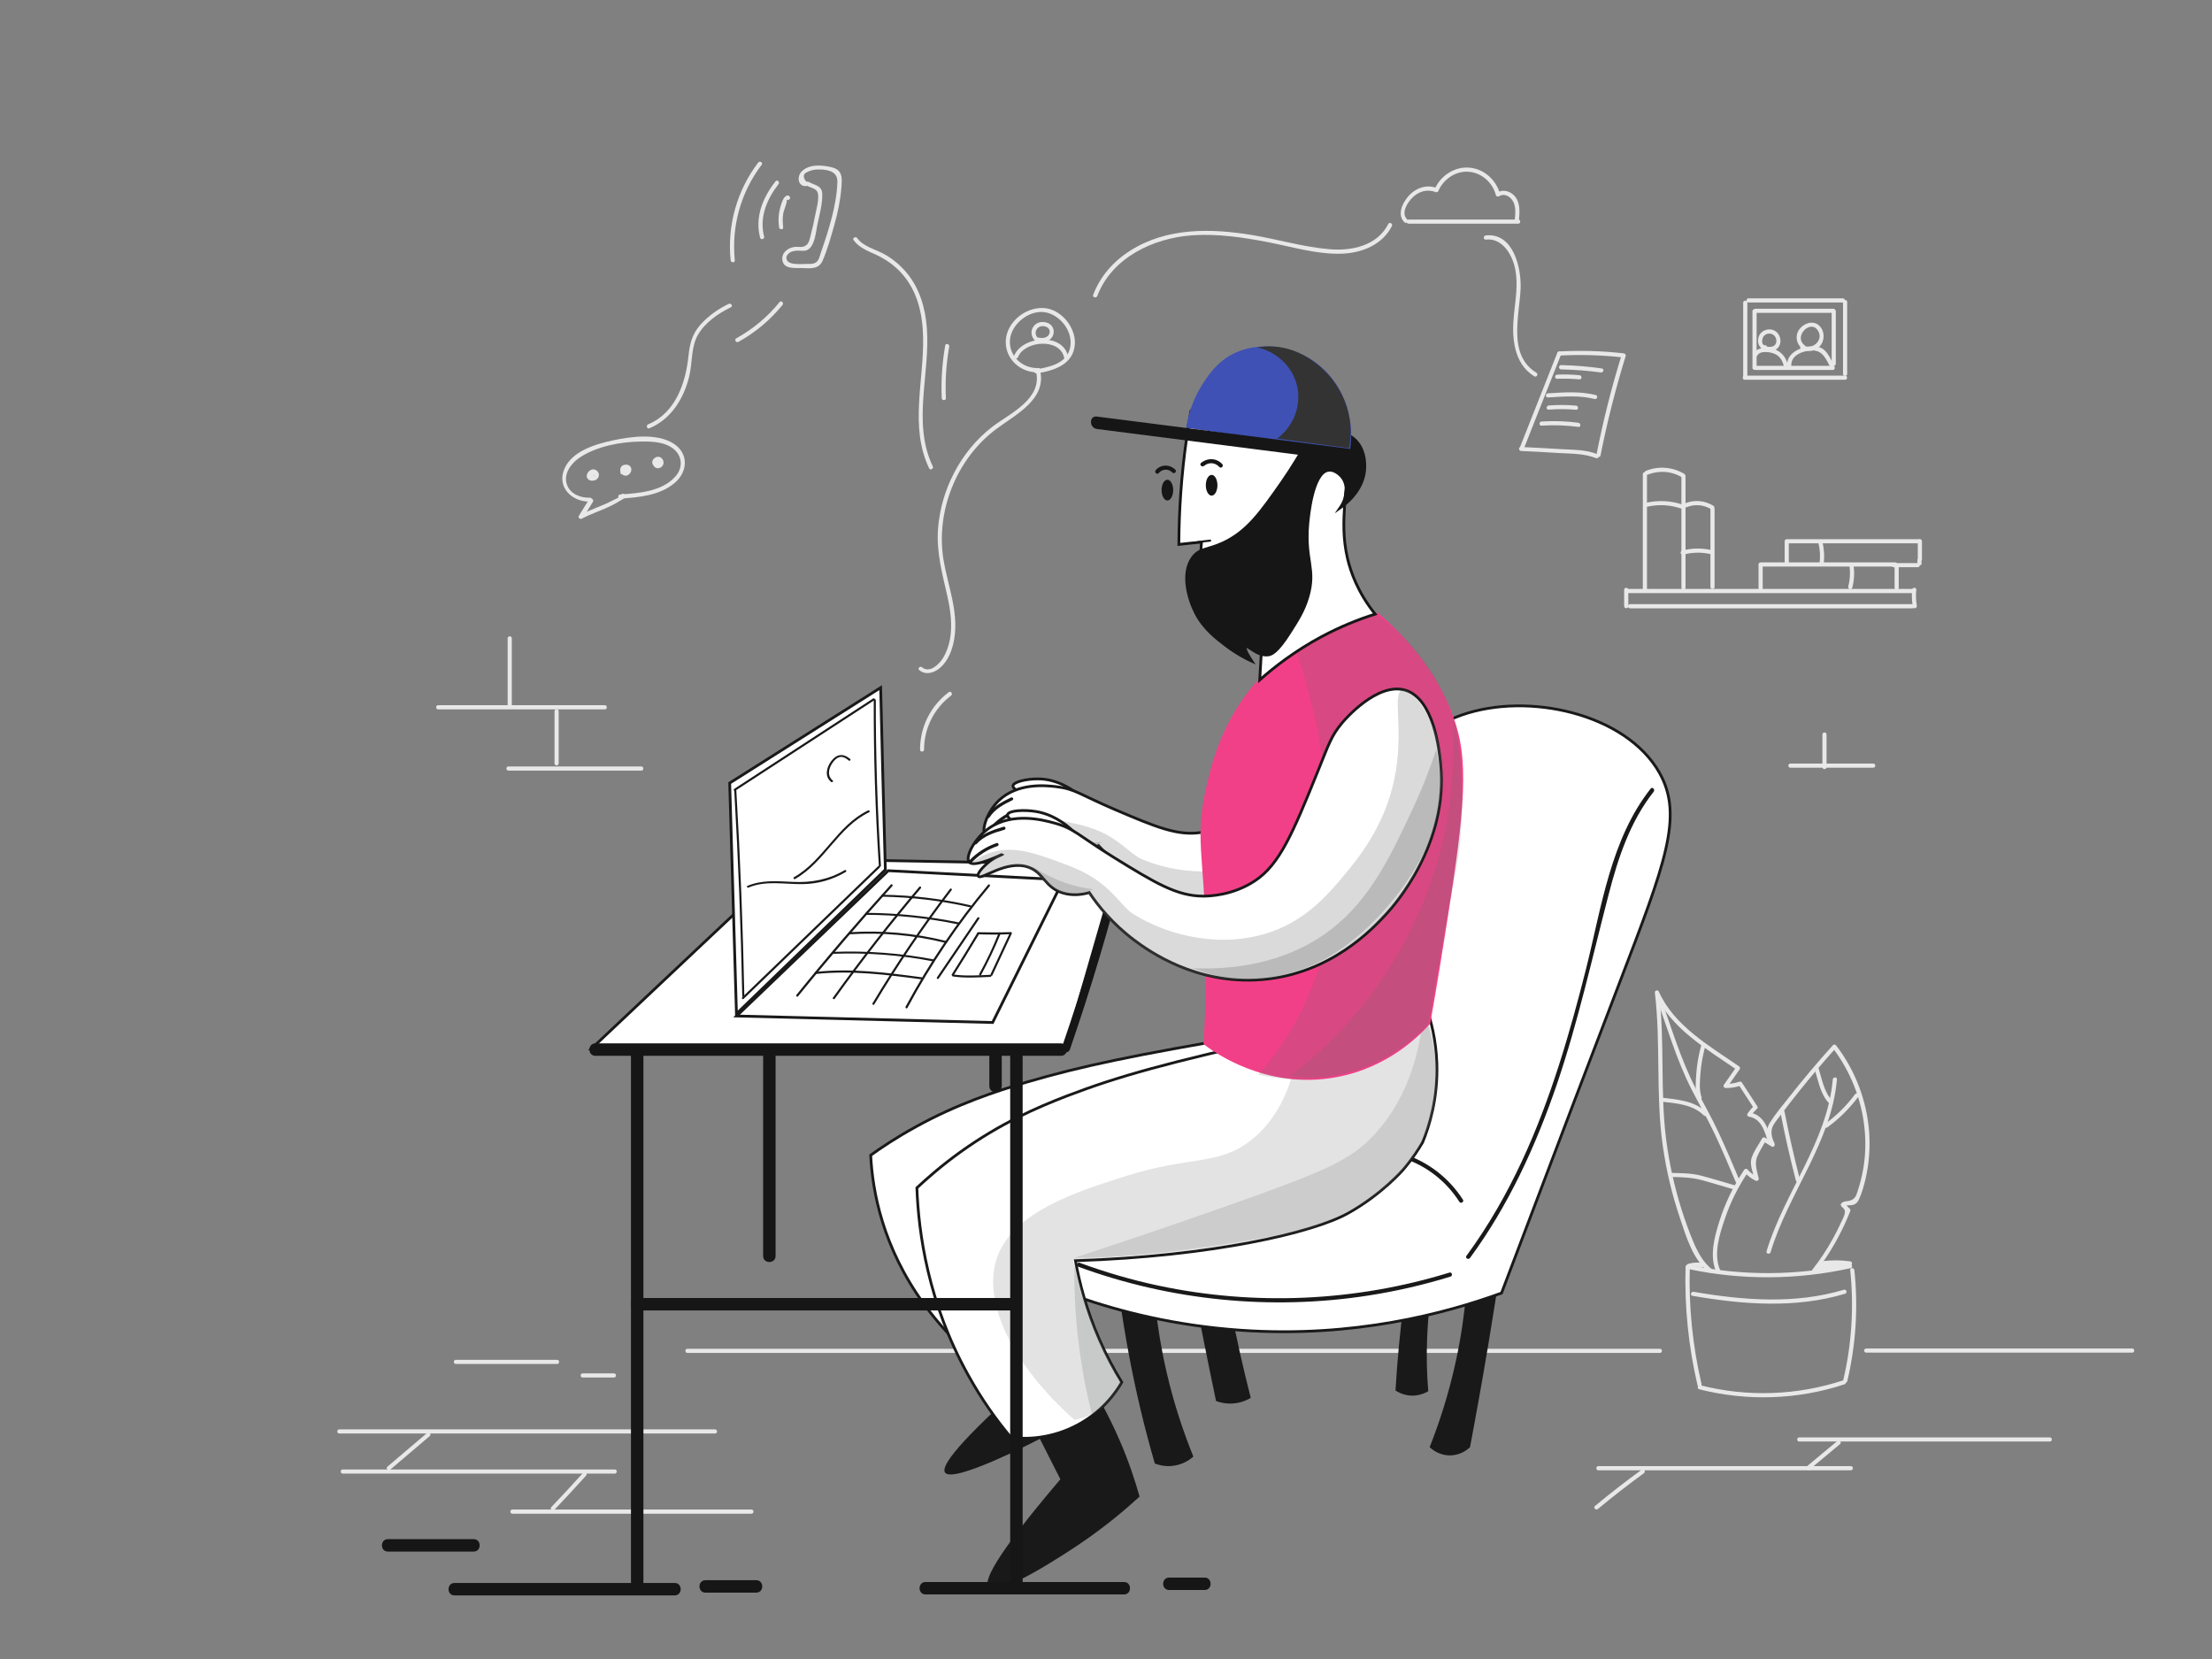 <?xml version="1.0" encoding="UTF-8" standalone="no"?>
<svg
   version="1.1"
   x="0px"
   y="0px"
   viewBox="0 0 1600 1200"
   style="enable-background:new 0 0 1600 1200;"
   xml:space="preserve"
   width="1600px"
   height="1200px"
   id="svg60662"
   sodipodi:docname="pixeltrue-support.svg"
   inkscape:version="1.2.2 (b0a84865, 2022-12-01)"
   xmlns:inkscape="http://www.inkscape.org/namespaces/inkscape"
   xmlns:sodipodi="http://sodipodi.sourceforge.net/DTD/sodipodi-0.dtd"
   xmlns="http://www.w3.org/2000/svg"
   xmlns:svg="http://www.w3.org/2000/svg"><rect x="0" y="0" width="1600" height="1200" fill="#808080" stroke="none"/><defs
   id="defs60666">
	
	
	
	
	
	
	
	
	
	

	
	
	
</defs><sodipodi:namedview
   id="namedview60664"
   pagecolor="#ffffff"
   bordercolor="#000000"
   borderopacity="0.25"
   inkscape:showpageshadow="2"
   inkscape:pageopacity="0.0"
   inkscape:pagecheckerboard="0"
   inkscape:deskcolor="#d1d1d1"
   showgrid="false"
   inkscape:zoom="0.77875"
   inkscape:cx="693.41894"
   inkscape:cy="600.32103"
   inkscape:window-width="1496"
   inkscape:window-height="817"
   inkscape:window-x="294"
   inkscape:window-y="404"
   inkscape:window-maximized="0"
   inkscape:current-layer="svg60662" />

<g
   id="background">
	<g
   id="g59704">
		<g
   id="g59702">
			<path
   d="M497.2,978.6c91.6,0,183.2,0,274.8,0c91.3,0,182.6,0,273.8,0c51.6,0,103.3,0,154.9,0c1.9,0,1.9-3,0-3     c-91.6,0-183.2,0-274.8,0c-91.3,0-182.6,0-273.8,0c-51.6,0-103.3,0-154.9,0C495.3,975.6,495.3,978.6,497.2,978.6L497.2,978.6z"
   style="fill:#E8E8E8;"
   id="path59700" />
		</g>
	</g>
	<g
   id="g59710">
		<g
   id="g59708">
			<path
   d="M1219.2,916.4c-0.8,28.8,2.1,57.6,8.7,85.7c0.4,1.9,3.3,1.1,2.9-0.8c-6.5-27.8-9.4-56.3-8.5-84.9     C1222.2,914.5,1219.2,914.5,1219.2,916.4L1219.2,916.4z"
   style="fill:#E8E8E8;"
   id="path59706" />
		</g>
	</g>
	<g
   id="g59716">
		<g
   id="g59714">
			<path
   d="M1338.3,918.7c2.8,26.6,1.1,53.5-5,79.5c-0.4,1.9,2.4,2.7,2.9,0.8c6.2-26.3,8-53.4,5.1-80.3     C1341.1,916.8,1338.1,916.8,1338.3,918.7L1338.3,918.7z"
   style="fill:#E8E8E8;"
   id="path59712" />
		</g>
	</g>
	<g
   id="g59722">
		<g
   id="g59720">
			<path
   d="M1229.1,1004.9c34.6,8.8,71.2,7.6,105.1-3.6c1.8-0.6,1-3.5-0.8-2.9c-33.5,11-69.4,12.3-103.5,3.6     C1228,1001.6,1227.2,1004.5,1229.1,1004.9L1229.1,1004.9z"
   style="fill:#E8E8E8;"
   id="path59718" />
		</g>
	</g>
	<g
   id="g59728">
		<g
   id="g59726">
			<path
   d="M1220.6,917.8c38.9,8.3,79.2,8.1,118-0.5c1.9-0.4,1.1-3.3-0.8-2.9c-38.3,8.5-78.1,8.6-116.4,0.5     C1219.5,914.5,1218.7,917.4,1220.6,917.8L1220.6,917.8z"
   style="fill:#E8E8E8;"
   id="path59724" />
		</g>
	</g>
	<g
   id="g59734">
		<g
   id="g59732">
			<path
   d="M1244.3,918.9c-5.2-11.7-0.5-26,3.4-37.5c4-11.9,9.7-23.2,16.7-33.6c-0.8,0.1-1.6,0.2-2.4,0.3     c2.3,2.6,4.8,4.4,7.9,5.9c1.2,0.5,2.5-0.3,2.2-1.7c-1.2-5.4-3.3-10.7-0.9-16.1c1.7-3.8,4.1-7.6,6.1-11.2     c-0.7,0.2-1.4,0.4-2.1,0.5c2.1,1.3,4.2,2.5,6.3,3.8c1.4,0.9,2.6-0.8,2.1-2.1c-2.1-4.6-3.5-9.2-0.6-13.8c1.7-2.8,3.9-5.3,5.8-7.9     c4.2-5.6,8.6-11.2,13-16.7c8.4-10.5,17.1-20.7,26.1-30.7c-0.8-0.1-1.6-0.2-2.4-0.3c12.8,16.8,20.9,36.9,23.1,57.9     c1.1,10.1,0.8,20.5-1,30.5c-0.9,5.1-2.2,10.1-3.8,15c-0.3,1-0.7,2-1,2.9c-1.1,2.8-2.9,4-5.8,4.6c-2,0.4-3.1,0.1-4.8,1.4     c-0.8,0.6-1,1.6-0.3,2.4c2.2,2.3,3.1,2.7,2.3,5.8c-0.5,2-1.7,4.1-2.6,6.1c-1.8,4-3.8,7.9-5.9,11.7c-4.3,7.8-9.2,15.2-14.7,22.2     c-1.2,1.5,0.9,3.6,2.1,2.1c10.6-13.6,19-28.5,25.3-44.5c0.2-0.5,0-1.1-0.4-1.5c-1.3-1.3-2.6-2.7-4-4c-0.1,0.8-0.2,1.6-0.3,2.4     c2.3-1.6,4.9-0.5,7.3-1.5c1.9-0.7,2.9-2.1,3.7-3.9c2.2-4.7,3.6-10.1,4.8-15.1c2.5-11,3.3-22.3,2.5-33.5     c-1.7-22.6-10-44.5-23.8-62.5c-0.5-0.7-1.6-1.1-2.4-0.3c-11.1,12.3-21.8,25-32,38c-4.6,5.8-9.5,11.6-13.5,17.9     c-3.6,5.7-1.9,11.1,0.6,16.9c0.7-0.7,1.4-1.4,2.1-2.1c-2.1-1.3-4.2-2.5-6.3-3.8c-0.7-0.4-1.7-0.2-2.1,0.5     c-2.5,4.6-6.4,9.7-7.8,14.8c-1.2,4.5,1.3,10.4,2.3,14.8c0.7-0.6,1.5-1.1,2.2-1.7c-2.9-1.3-5.2-3-7.3-5.4     c-0.7-0.8-1.9-0.5-2.4,0.3c-7.8,11.6-13.9,24.3-18.1,37.7c-3.6,11.6-7.1,24.8-2,36.4C1242.5,922.1,1245.1,920.6,1244.3,918.9     L1244.3,918.9z"
   style="fill:#E8E8E8;"
   id="path59730" />
		</g>
	</g>
	<g
   id="g59740">
		<g
   id="g59738">
			<path
   d="M1325.7,780.8c-4,45.3-35,81.6-47.9,124.2c-0.6,1.9,2.3,2.6,2.9,0.8c12.9-42.9,44-79.3,48-125     C1328.9,778.8,1325.8,778.9,1325.7,780.8L1325.7,780.8z"
   style="fill:#E8E8E8;"
   id="path59736" />
		</g>
	</g>
	<g
   id="g59746">
		<g
   id="g59744">
			<path
   d="M1287.9,804.9c3.2,16.5,6.9,32.8,11.1,49c0.5,1.9,3.4,1.1,2.9-0.8c-4.2-16.2-7.9-32.6-11.1-49     C1290.5,802.2,1287.6,803,1287.9,804.9L1287.9,804.9z"
   style="fill:#E8E8E8;"
   id="path59742" />
		</g>
	</g>
	<g
   id="g59752">
		<g
   id="g59750">
			<path
   d="M1321.7,815.5c8.7-6.3,16.2-13.8,22.7-22.5c1.2-1.5-1.4-3-2.6-1.5c-6.1,8.2-13.3,15.4-21.6,21.4     C1318.7,814.1,1320.2,816.7,1321.7,815.5L1321.7,815.5z"
   style="fill:#E8E8E8;"
   id="path59748" />
		</g>
	</g>
	<g
   id="g59758">
		<g
   id="g59756">
			<path
   d="M1312.4,772.7c2.7,8.6,4.3,19.1,10.9,25.6c1.4,1.4,3.5-0.8,2.1-2.1c-6.1-6.1-7.7-16.4-10.2-24.3     C1314.7,770.1,1311.8,770.9,1312.4,772.7L1312.4,772.7z"
   style="fill:#E8E8E8;"
   id="path59754" />
		</g>
	</g>
	<g
   id="g59764">
		<g
   id="g59762">
			<path
   d="M1238.3,918.1c-6.1-4.8-9.8-11.5-12.9-18.5c-3.5-8.2-6.5-16.6-9.2-25.1c-5.1-16.3-8.8-33.1-11-50     c-4.5-35.4-0.9-71.2-5.2-106.7c-0.9,0.3-1.9,0.5-2.8,0.8c11.2,25.2,37.4,40.3,59.2,55.3c-0.2-0.7-0.4-1.4-0.5-2.1     c-3,4.3-6,8.6-9,12.9c-0.7,1,0.2,2.3,1.3,2.3c3.9,0,7.3-0.5,11-1.8c-0.6-0.2-1.1-0.5-1.7-0.7c3.7,5.7,7.4,11.4,11.1,17.1     c0.1-0.6,0.2-1.2,0.2-1.8c-1.8,1.7-3.3,3.6-4.8,5.7c-0.5,0.7,0,2.1,0.9,2.2c8.2,1.2,11.1,9,13.2,16c0.6,1.8,3.5,1.1,2.9-0.8     c-2.5-7.9-6.1-16.8-15.3-18.1c0.3,0.7,0.6,1.5,0.9,2.2c1.3-2,2.6-3.4,4.3-5c0.5-0.4,0.6-1.3,0.2-1.8c-3.7-5.7-7.4-11.4-11.1-17.1     c-0.3-0.5-1-0.9-1.7-0.7c-3.4,1.1-6.7,1.7-10.2,1.6c0.4,0.8,0.9,1.5,1.3,2.3c3-4.3,6-8.6,9-12.9c0.5-0.7,0.1-1.6-0.5-2.1     c-21.4-14.7-47.1-29.4-58.1-54.2c-0.6-1.3-3-0.7-2.8,0.8c4.4,36.8,0.5,74,5.7,110.7c2.5,17.7,6.6,35.1,12.3,52     c4.6,13.7,9.4,30.4,21.1,39.7C1237.7,921.4,1239.8,919.3,1238.3,918.1L1238.3,918.1z"
   style="fill:#E8E8E8;"
   id="path59760" />
		</g>
	</g>
	<g
   id="g59770">
		<g
   id="g59768">
			<path
   d="M1197.8,720.8c8.1,22.4,14.9,46,25.8,67.3c5.4,10.5,11.3,20.8,16.4,31.5c5.5,11.6,10.4,23.4,15.4,35.1     c0.7,1.8,3.3,0.2,2.6-1.5c-4.7-11.2-9.5-22.4-14.6-33.4c-5-10.8-10.8-21.1-16.4-31.6c-11.2-21.4-18.1-45.4-26.4-68.1     C1200,718.2,1197.1,719,1197.8,720.8L1197.8,720.8z"
   style="fill:#E8E8E8;"
   id="path59766" />
		</g>
	</g>
	<g
   id="g59776">
		<g
   id="g59774">
			<path
   d="M1201.6,796.8c10.8,1.3,22.6,1.9,30.8,10c1.4,1.4,3.5-0.8,2.1-2.1c-8.8-8.6-21.3-9.4-32.9-10.8     C1199.7,793.6,1199.7,796.6,1201.6,796.8L1201.6,796.8z"
   style="fill:#E8E8E8;"
   id="path59772" />
		</g>
	</g>
	<g
   id="g59782">
		<g
   id="g59780">
			<path
   d="M1230.5,756.3c-1.8,6.5-3,13.2-3.5,20c-0.4,5.8-1.1,12.6,0.9,18.2c0.6,1.8,3.5,1,2.9-0.8     c-1.9-5.3-1.2-11.9-0.8-17.5c0.5-6.5,1.7-12.9,3.4-19.2C1233.9,755.2,1231,754.4,1230.5,756.3L1230.5,756.3z"
   style="fill:#E8E8E8;"
   id="path59778" />
		</g>
	</g>
	<g
   id="g59788">
		<g
   id="g59786">
			<path
   d="M1208.4,851.3c7.8,0.2,15.3,0.3,22.9,2.4c7.5,2.1,14.9,4.3,22.4,6.5c1.9,0.5,2.7-2.4,0.8-2.9     c-8-2.3-15.9-4.8-24-6.9c-7.3-1.9-14.6-1.8-22.1-2C1206.5,848.2,1206.5,851.2,1208.4,851.3L1208.4,851.3z"
   style="fill:#E8E8E8;"
   id="path59784" />
		</g>
	</g>
	<g
   id="g59794">
		<g
   id="g59792">
			<path
   d="M1317.8,915.3c6.7-0.9,13.3-0.9,20,0c-0.3-0.7-0.6-1.5-0.9-2.2c-0.6,0.9-6.6,1-7.8,1.1     c-2.7,0.4-5.5,0.8-8.2,1.4c-0.4,0.1-3.1,0.4-3.2,0.7c0.2-0.5,4.2-0.4,4.8-0.4c2.9,0,5.8,0.3,8.7,0.5c0-1,0-2,0-3     c-2.5-0.1-4.7,0.2-7.2,0.9c-1.6,0.4-1.3,2.9,0.4,2.9c3.9,0,7.4-0.8,11.2-1.8c1.9-0.5,1.1-3.4-0.8-2.9c-3.4,0.9-6.8,1.7-10.4,1.7     c0.1,1,0.3,2,0.4,2.9c2.1-0.6,4.2-0.8,6.4-0.8c1.9,0,1.9-2.9,0-3c-4.4-0.2-10.8-1.8-14.8,0.7c-1.6,1-3.9,3.6-1.8,5.2     c0.9,0.7,1.9,0.3,3,0.2c3-0.6,5.9-1.3,8.9-1.8c3.5-0.6,10.5,0.3,12.9-3c0.5-0.7,0-2.1-0.9-2.2c-7-1-13.8-1-20.8-0.1     C1315.9,912.5,1315.9,915.5,1317.8,915.3L1317.8,915.3z"
   style="fill:#E8E8E8;"
   id="path59790" />
		</g>
	</g>
	<g
   id="g59800">
		<g
   id="g59798">
			<path
   d="M1221.9,917.2c1.4-0.4,2.8-0.7,4.2-0.8c0.7,0,1.3-0.1,2,0c0.3,0,1.7-0.1,1.8,0c-0.1-0.5-0.3-1-0.4-1.5     c0,0.1-0.1,0.2-0.1,0.2c0.6-0.3,1.2-0.7,1.8-1c-0.1,0-0.2,0-0.2,0c0.3,0.3,0.7,0.7,1,1c0-0.1,0-0.2-0.1-0.2     c-0.5-1.9-3.3-1.1-2.9,0.8c0,0.1,0,0.2,0.1,0.2c0.1,0.5,0.6,0.9,1,1c0.1,0,0.2,0,0.2,0c0.8,0.2,1.5-0.2,1.8-1     c0-0.1,0.1-0.2,0.1-0.2c0.2-0.5,0-1.1-0.4-1.5c-1.1-1.1-3.5-0.9-4.9-0.9c-2,0-4.1,0.4-6,0.9     C1219.3,914.8,1220.1,917.7,1221.9,917.2L1221.9,917.2z"
   style="fill:#E8E8E8;"
   id="path59796" />
		</g>
	</g>
	<g
   id="g59806">
		<g
   id="g59804">
			<path
   d="M1224.2,937.3c36.5,6.3,74.4,9.3,110.4-1.5c1.8-0.6,1.1-3.4-0.8-2.9c-35.4,10.6-72.8,7.7-108.8,1.5     C1223.1,934.1,1222.3,937,1224.2,937.3L1224.2,937.3z"
   style="fill:#E8E8E8;"
   id="path59802" />
		</g>
	</g>
	<g
   id="g59812">
		<g
   id="g59810">
			<path
   d="M1349.9,978.4c64.1,0,128.3,0,192.4,0c1.9,0,1.9-3,0-3c-64.1,0-128.3,0-192.4,0     C1347.9,975.4,1347.9,978.4,1349.9,978.4L1349.9,978.4z"
   style="fill:#E8E8E8;"
   id="path59808" />
		</g>
	</g>
	<g
   id="g59818">
		<g
   id="g59816">
			<path
   d="M1301.4,1042.7c60.4,0,120.9,0,181.3,0c1.9,0,1.9-3,0-3c-60.4,0-120.9,0-181.3,0     C1299.5,1039.7,1299.5,1042.7,1301.4,1042.7L1301.4,1042.7z"
   style="fill:#E8E8E8;"
   id="path59814" />
		</g>
	</g>
	<g
   id="g59824">
		<g
   id="g59822">
			<path
   d="M1328.9,1042.4c-7.2,6-14.4,11.9-21.5,17.9c-1.5,1.2,0.6,3.3,2.1,2.1c7.2-6,14.4-11.9,21.5-17.9     C1332.5,1043.3,1330.3,1041.1,1328.9,1042.4L1328.9,1042.4z"
   style="fill:#E8E8E8;"
   id="path59820" />
		</g>
	</g>
	<g
   id="g59830">
		<g
   id="g59828">
			<path
   d="M1308.3,1063.5c1.9,0,1.9-3,0-3C1306.4,1060.5,1306.4,1063.5,1308.3,1063.5L1308.3,1063.5z"
   style="fill:#E8E8E8;"
   id="path59826" />
		</g>
	</g>
	<g
   id="g59836">
		<g
   id="g59834">
			<path
   d="M1338.8,1060.5c-60.9,0-121.8,0-182.7,0c-1.9,0-1.9,3,0,3c60.9,0,121.8,0,182.7,0     C1340.7,1063.5,1340.7,1060.5,1338.8,1060.5L1338.8,1060.5z"
   style="fill:#E8E8E8;"
   id="path59832" />
		</g>
	</g>
	<g
   id="g59842">
		<g
   id="g59840">
			<path
   d="M1155.8,1091.5c10.8-9,21.9-17.6,33.3-25.9c1.5-1.1,0.1-3.7-1.5-2.6c-11.6,8.4-22.9,17.2-33.9,26.3     C1152.2,1090.6,1154.3,1092.7,1155.8,1091.5L1155.8,1091.5z"
   style="fill:#E8E8E8;"
   id="path59838" />
		</g>
	</g>
	<g
   id="g59848">
		<g
   id="g59846">
			<path
   d="M245.4,1036.9c70.6,0,141.2,0,211.8,0c20,0,40,0,60,0c1.9,0,1.9-3,0-3c-70.6,0-141.2,0-211.8,0     c-20,0-40,0-60,0C243.5,1033.9,243.5,1036.9,245.4,1036.9L245.4,1036.9z"
   style="fill:#E8E8E8;"
   id="path59844" />
		</g>
	</g>
	<g
   id="g59854">
		<g
   id="g59852">
			<path
   d="M282.3,1063c9.5-8.1,19.1-16.2,28.6-24.3c1.5-1.3-0.7-3.4-2.1-2.1c-9.5,8.1-19.1,16.2-28.6,24.3     C278.7,1062.1,280.9,1064.3,282.3,1063L282.3,1063z"
   style="fill:#E8E8E8;"
   id="path59850" />
		</g>
	</g>
	<g
   id="g59860">
		<g
   id="g59858">
			<path
   d="M247.9,1065.9c65.6,0,131.2,0,196.8,0c1.9,0,1.9-3,0-3c-65.6,0-131.2,0-196.8,0     C246,1062.9,246,1065.9,247.9,1065.9L247.9,1065.9z"
   style="fill:#E8E8E8;"
   id="path59856" />
		</g>
	</g>
	<g
   id="g59866">
		<g
   id="g59864">
			<path
   d="M421.8,1065.3c-7.5,8.4-15.2,16.6-23,24.8c-1.3,1.4,0.8,3.5,2.1,2.1c7.8-8.2,15.4-16.4,23-24.8     C425.3,1066,423.1,1063.9,421.8,1065.3L421.8,1065.3z"
   style="fill:#E8E8E8;"
   id="path59862" />
		</g>
	</g>
	<g
   id="g59872">
		<g
   id="g59870">
			<path
   d="M370.6,1094.9c57.7,0,115.3,0,173,0c1.9,0,1.9-3,0-3c-57.7,0-115.3,0-173,0     C368.7,1091.9,368.7,1094.9,370.6,1094.9L370.6,1094.9z"
   style="fill:#E8E8E8;"
   id="path59868" />
		</g>
	</g>
	<g
   id="g59878">
		<g
   id="g59876">
			<path
   d="M329.7,986.6c24.4,0,48.8,0,73.3,0c1.9,0,1.9-3,0-3c-24.4,0-48.8,0-73.3,0     C327.8,983.6,327.8,986.6,329.7,986.6L329.7,986.6z"
   style="fill:#E8E8E8;"
   id="path59874" />
		</g>
	</g>
	<g
   id="g59884">
		<g
   id="g59882">
			<path
   d="M421.5,996.4c7.5,0,15.1,0,22.6,0c1.9,0,1.9-3,0-3c-7.5,0-15.1,0-22.6,0     C419.5,993.4,419.5,996.4,421.5,996.4L421.5,996.4z"
   style="fill:#E8E8E8;"
   id="path59880" />
		</g>
	</g>
	<g
   id="g59890">
		<g
   id="g59888">
			<path
   d="M367.2,461.7c0,16.3,0,32.7,0,49c0,1.9,3,1.9,3,0c0-16.3,0-32.7,0-49C370.2,459.8,367.2,459.8,367.2,461.7     L367.2,461.7z"
   style="fill:#E8E8E8;"
   id="path59886" />
		</g>
	</g>
	<g
   id="g59896">
		<g
   id="g59894">
			<path
   d="M316.9,513.1c40.2,0,80.4,0,120.6,0c1.9,0,1.9-3,0-3c-40.2,0-80.4,0-120.6,0     C315,510.1,315,513.1,316.9,513.1L316.9,513.1z"
   style="fill:#E8E8E8;"
   id="path59892" />
		</g>
	</g>
	<g
   id="g59902">
		<g
   id="g59900">
			<path
   d="M401.1,514.5c0,12.6,0,25.1,0,37.7c0,1.9,3,1.9,3,0c0-12.6,0-25.1,0-37.7     C404.1,512.5,401.1,512.5,401.1,514.5L401.1,514.5z"
   style="fill:#E8E8E8;"
   id="path59898" />
		</g>
	</g>
	<g
   id="g59908">
		<g
   id="g59906">
			<path
   d="M367.8,557.4c32,0,64.1,0,96.1,0c1.9,0,1.9-3,0-3c-32,0-64.1,0-96.1,0C365.8,554.4,365.8,557.4,367.8,557.4     L367.8,557.4z"
   style="fill:#E8E8E8;"
   id="path59904" />
		</g>
	</g>
	<g
   id="g59914">
		<g
   id="g59912">
			<path
   d="M1174.8,426.6c0,4,0,7.9,0,11.9c0,1.9,3,1.9,3,0c0-4,0-7.9,0-11.9C1177.8,424.7,1174.8,424.7,1174.8,426.6     L1174.8,426.6z"
   style="fill:#E8E8E8;"
   id="path59910" />
		</g>
	</g>
	<g
   id="g59920">
		<g
   id="g59918">
			<path
   d="M1177.2,429c68.8,0,137.6,0,206.4,0c1.9,0,1.9-3,0-3c-68.8,0-137.6,0-206.4,0     C1175.3,426,1175.3,429,1177.2,429L1177.2,429z"
   style="fill:#E8E8E8;"
   id="path59916" />
		</g>
	</g>
	<g
   id="g59926">
		<g
   id="g59924">
			<path
   d="M1179,440c68.2,0,136.4,0,204.5,0c1.9,0,1.9-3,0-3c-68.2,0-136.4,0-204.5,0C1177.1,437,1177.1,440,1179,440     L1179,440z"
   style="fill:#E8E8E8;"
   id="path59922" />
		</g>
	</g>
	<g
   id="g59932">
		<g
   id="g59930">
			<path
   d="M1383.1,426.6c-0.4,4.1-0.2,8.2,0.5,12.3c0.3,1.9,3.2,1.1,2.9-0.8c-0.7-3.8-0.8-7.7-0.4-11.5     C1386.3,424.7,1383.3,424.7,1383.1,426.6L1383.1,426.6z"
   style="fill:#E8E8E8;"
   id="path59928" />
		</g>
	</g>
	<g
   id="g59938">
		<g
   id="g59936">
			<path
   d="M1191.3,426.7c0-27.9,0-55.8,0-83.7c0-1.9-3-1.9-3,0c0,27.9,0,55.8,0,83.7     C1188.3,428.7,1191.3,428.7,1191.3,426.7L1191.3,426.7z"
   style="fill:#E8E8E8;"
   id="path59934" />
		</g>
	</g>
	<g
   id="g59944">
		<g
   id="g59942">
			<path
   d="M1191.3,343.5c8.5-3.4,17.5-2.9,25.4,1.8c1.7,1,3.2-1.6,1.5-2.6c-8.5-5-18.6-5.8-27.7-2.1     C1188.7,341.3,1189.5,344.2,1191.3,343.5L1191.3,343.5z"
   style="fill:#E8E8E8;"
   id="path59940" />
		</g>
	</g>
	<g
   id="g59950">
		<g
   id="g59948">
			<path
   d="M1216.2,344.6c0,26.8,0,53.7,0,80.5c0,1.9,3,1.9,3,0c0-26.8,0-53.7,0-80.5     C1219.2,342.7,1216.2,342.7,1216.2,344.6L1216.2,344.6z"
   style="fill:#E8E8E8;"
   id="path59946" />
		</g>
	</g>
	<g
   id="g59956">
		<g
   id="g59954">
			<path
   d="M1219.6,367c6.1-2.5,12.5-2.1,18.2,1.4c1.7,1,3.2-1.6,1.5-2.6c-6.3-3.8-13.7-4.5-20.5-1.7     C1217,364.8,1217.8,367.7,1219.6,367L1219.6,367z"
   style="fill:#E8E8E8;"
   id="path59952" />
		</g>
	</g>
	<g
   id="g59962">
		<g
   id="g59960">
			<path
   d="M1237.2,368.3c0,18.8,0,37.5,0,56.3c0,1.9,3,1.9,3,0c0-18.8,0-37.5,0-56.3     C1240.2,366.4,1237.2,366.4,1237.2,368.3L1237.2,368.3z"
   style="fill:#E8E8E8;"
   id="path59958" />
		</g>
	</g>
	<g
   id="g59968">
		<g
   id="g59966">
			<path
   d="M1191.7,366.5c8.5-1.9,16.9-1.3,25.1,1.6c1.8,0.6,2.6-2.3,0.8-2.9c-8.7-3.1-17.7-3.5-26.7-1.6     C1189.1,364,1189.9,366.9,1191.7,366.5L1191.7,366.5z"
   style="fill:#E8E8E8;"
   id="path59964" />
		</g>
	</g>
	<g
   id="g59974">
		<g
   id="g59972">
			<path
   d="M1217.5,401.2c6.4-1.7,12.8-1.9,19.3-0.5c1.9,0.4,2.7-2.5,0.8-2.9c-7-1.5-13.9-1.4-20.9,0.5     C1214.9,398.8,1215.6,401.7,1217.5,401.2L1217.5,401.2z"
   style="fill:#E8E8E8;"
   id="path59970" />
		</g>
	</g>
	<g
   id="g59980">
		<g
   id="g59978">
			<path
   d="M1275,425.7c0-5.6,0-11.2,0-16.8c0-1.9-3-1.9-3,0c0,5.6,0,11.2,0,16.8C1272,427.6,1275,427.6,1275,425.7     L1275,425.7z"
   style="fill:#E8E8E8;"
   id="path59976" />
		</g>
	</g>
	<g
   id="g59986">
		<g
   id="g59984">
			<path
   d="M1273.5,409.8c32.5,0,64.9,0,97.4,0c1.9,0,1.9-3,0-3c-32.5,0-64.9,0-97.4,0     C1271.5,406.8,1271.5,409.8,1273.5,409.8L1273.5,409.8z"
   style="fill:#E8E8E8;"
   id="path59982" />
		</g>
	</g>
	<g
   id="g59992">
		<g
   id="g59990">
			<path
   d="M1371.9,411.4c1.9,0,1.9-3,0-3C1369.9,408.4,1369.9,411.4,1371.9,411.4L1371.9,411.4z"
   style="fill:#E8E8E8;"
   id="path59988" />
		</g>
	</g>
	<g
   id="g59998">
		<g
   id="g59996">
			<path
   d="M1370.4,409.9c0,5.1,0,10.2,0,15.3c0,1.9,3,1.9,3,0c0-5.1,0-10.2,0-15.3C1373.4,408,1370.4,408,1370.4,409.9     L1370.4,409.9z"
   style="fill:#E8E8E8;"
   id="path59994" />
		</g>
	</g>
	<g
   id="g60004">
		<g
   id="g60002">
			<path
   d="M1293.9,407.8c0-5.3,0-10.5,0-15.8c0-1.9-3-1.9-3,0c0,5.3,0,10.5,0,15.8     C1290.9,409.7,1293.9,409.7,1293.9,407.8L1293.9,407.8z"
   style="fill:#E8E8E8;"
   id="path60000" />
		</g>
	</g>
	<g
   id="g60010">
		<g
   id="g60008">
			<path
   d="M1292.4,393c31.9,0,63.8,0,95.8,0c1.9,0,1.9-3,0-3c-31.9,0-63.8,0-95.8,0C1290.5,390,1290.5,393,1292.4,393     L1292.4,393z"
   style="fill:#E8E8E8;"
   id="path60006" />
		</g>
	</g>
	<g
   id="g60016">
		<g
   id="g60014">
			<path
   d="M1387.2,391.5c0,4.4,0,8.8,0,13.2c0,1.9,3,1.9,3,0c0-4.4,0-8.8,0-13.2     C1390.2,389.5,1387.2,389.5,1387.2,391.5L1387.2,391.5z"
   style="fill:#E8E8E8;"
   id="path60012" />
		</g>
	</g>
	<g
   id="g60022">
		<g
   id="g60020">
			<path
   d="M1369.8,410.3c5.8,0,11.6,0,17.4,0c1.9,0,1.9-3,0-3c-5.8,0-11.6,0-17.4,0     C1367.8,407.3,1367.8,410.3,1369.8,410.3L1369.8,410.3z"
   style="fill:#E8E8E8;"
   id="path60018" />
		</g>
	</g>
	<g
   id="g60028">
		<g
   id="g60026">
			<path
   d="M1387,404.8c-0.2,1.1-0.2,2.1,0.1,3.1c0.2,0.8,1.1,1.3,1.8,1c0.8-0.2,1.3-1.1,1-1.8     c-0.1-0.5-0.2-1.1-0.1-1.5c0.1-0.8-0.2-1.7-1-1.8C1388.1,403.6,1387.1,404,1387,404.8L1387,404.8z"
   style="fill:#E8E8E8;"
   id="path60024" />
		</g>
	</g>
	<g
   id="g60034">
		<g
   id="g60032">
			<path
   d="M1315.2,392.2c1.3,5.1,1.6,10.3,0.9,15.6c-0.2,1.9,2.8,1.9,3,0c0.7-5.5,0.3-11-1-16.4     C1317.6,389.6,1314.7,390.4,1315.2,392.2L1315.2,392.2z"
   style="fill:#E8E8E8;"
   id="path60030" />
		</g>
	</g>
	<g
   id="g60040">
		<g
   id="g60038">
			<path
   d="M1337.8,409.6c0.7,5,0.3,9.9-0.9,14.7c-0.5,1.9,2.4,2.7,2.9,0.8c1.4-5.4,1.7-10.8,0.9-16.3     C1340.5,406.9,1337.6,407.7,1337.8,409.6L1337.8,409.6z"
   style="fill:#E8E8E8;"
   id="path60036" />
		</g>
	</g>
	<g
   id="g60046">
		<g
   id="g60044">
			<path
   d="M1318.2,531.3c0,7.9,0,15.7,0,23.6c0,1.9,3,1.9,3,0c0-7.9,0-15.7,0-23.6     C1321.2,529.3,1318.2,529.3,1318.2,531.3L1318.2,531.3z"
   style="fill:#E8E8E8;"
   id="path60042" />
		</g>
	</g>
	<g
   id="g60052">
		<g
   id="g60050">
			<path
   d="M1295,555.3c20,0,40,0,60,0c1.9,0,1.9-3,0-3c-20,0-40,0-60,0C1293.1,552.3,1293.1,555.3,1295,555.3     L1295,555.3z"
   style="fill:#E8E8E8;"
   id="path60048" />
		</g>
	</g>
	<g
   id="g60058">
		<g
   id="g60056">
			<path
   d="M1260.9,218.9c0,18,0,36.1,0,54.1c0,1.9,3,1.9,3,0c0-18,0-36.1,0-54.1C1263.9,217,1260.9,217,1260.9,218.9     L1260.9,218.9z"
   style="fill:#E8E8E8;"
   id="path60054" />
		</g>
	</g>
	<g
   id="g60064">
		<g
   id="g60062">
			<path
   d="M1264.7,218.8c22.8,0,45.5,0,68.3,0c1.9,0,1.9-3,0-3c-22.8,0-45.5,0-68.3,0     C1262.8,215.8,1262.8,218.8,1264.7,218.8L1264.7,218.8z"
   style="fill:#E8E8E8;"
   id="path60060" />
		</g>
	</g>
	<g
   id="g60070">
		<g
   id="g60068">
			<path
   d="M1333.1,218.4c0,17.4,0,34.8,0,52.1c0,1.9,3,1.9,3,0c0-17.4,0-34.8,0-52.1     C1336.1,216.5,1333.1,216.5,1333.1,218.4L1333.1,218.4z"
   style="fill:#E8E8E8;"
   id="path60066" />
		</g>
	</g>
	<g
   id="g60076">
		<g
   id="g60074">
			<path
   d="M1262,274.7c24.2,0,48.4,0,72.6,0c1.9,0,1.9-3,0-3c-24.2,0-48.4,0-72.6,0     C1260.1,271.7,1260.1,274.7,1262,274.7L1262,274.7z"
   style="fill:#E8E8E8;"
   id="path60072" />
		</g>
	</g>
	<g
   id="g60082">
		<g
   id="g60080">
			<path
   d="M1267.6,225.1c0,13.7,0,27.3,0,41c0,1.9,3,1.9,3,0c0-13.7,0-27.3,0-41     C1270.6,223.2,1267.6,223.2,1267.6,225.1L1267.6,225.1z"
   style="fill:#E8E8E8;"
   id="path60078" />
		</g>
	</g>
	<g
   id="g60088">
		<g
   id="g60086">
			<path
   d="M1269.8,226.3c18.7,0,37.5,0,56.2,0c1.9,0,1.9-3,0-3c-18.7,0-37.5,0-56.2,0     C1267.9,223.3,1267.9,226.3,1269.8,226.3L1269.8,226.3z"
   style="fill:#E8E8E8;"
   id="path60084" />
		</g>
	</g>
	<g
   id="g60094">
		<g
   id="g60092">
			<path
   d="M1324.9,225.1c0,12.7,0,25.3,0,38c0,1.9,3,1.9,3,0c0-12.7,0-25.3,0-38     C1327.9,223.2,1324.9,223.2,1324.9,225.1L1324.9,225.1z"
   style="fill:#E8E8E8;"
   id="path60090" />
		</g>
	</g>
	<g
   id="g60100">
		<g
   id="g60098">
			<path
   d="M1269.8,267.6c18.6,0,37.2,0,55.9,0c1.9,0,1.9-3,0-3c-18.6,0-37.2,0-55.9,0     C1267.9,264.6,1267.9,267.6,1269.8,267.6L1269.8,267.6z"
   style="fill:#E8E8E8;"
   id="path60096" />
		</g>
	</g>
	<g
   id="g60106">
		<g
   id="g60104">
			<path
   d="M1305.2,249.6c-7.9-6,3.9-18.5,9.4-11c5.1,6.8-3.2,15-10.3,11.2c-1.7-0.9-3.2,1.7-1.5,2.6     c4.6,2.5,10.7,1.8,14-2.5c3.4-4.3,3-11.1-1.3-14.7c-4.5-3.7-10.9-1.2-14,3c-3.3,4.6-2.3,10.6,2.2,14     C1305.3,253.3,1306.7,250.7,1305.2,249.6L1305.2,249.6z"
   style="fill:#E8E8E8;"
   id="path60102" />
		</g>
	</g>
	<g
   id="g60112">
		<g
   id="g60110">
			<path
   d="M1295.7,264.4c-0.4-7.9,9.3-10.9,15.4-10.9c7.5,0,9.9,6.7,13,12.4c0.9,1.7,3.5,0.2,2.6-1.5     c-2.1-3.8-4.1-8.8-7.6-11.6c-3.2-2.5-7.2-2.4-11-2c-7,0.8-15.9,5.1-15.4,13.6C1292.8,266.3,1295.8,266.3,1295.7,264.4     L1295.7,264.4z"
   style="fill:#E8E8E8;"
   id="path60108" />
		</g>
	</g>
	<g
   id="g60118">
		<g
   id="g60116">
			<path
   d="M1271.1,257.2c2.2-4.1,10.3-2.5,13.3-0.9c3.1,1.7,4.9,4.5,5.7,7.9c0.4,1.9,3.3,1.1,2.9-0.8     c-1.2-5.2-4.8-9.3-10-11c-4.4-1.4-11.9-1.5-14.4,3.2C1267.6,257.4,1270.2,258.9,1271.1,257.2L1271.1,257.2z"
   style="fill:#E8E8E8;"
   id="path60114" />
		</g>
	</g>
	<g
   id="g60124">
		<g
   id="g60122">
			<path
   d="M1276.9,249.8c-3.3-0.1-2.5-5-1.1-6.7c1.8-2.2,5.4-2.5,7.5-0.4c1.7,1.6,2.2,4.6,0.8,6.5     c-1,1.4-2.5,1.7-4.1,1.7c-0.6,0-3.1,0.1-3.5-0.4c-1.1-1.6-3.7-0.1-2.6,1.5c1.2,1.8,3.7,1.9,5.7,1.9c2.4,0.1,4.7-0.5,6.4-2.3     c3.2-3.5,2.1-9.4-1.7-12c-4.1-2.7-9.8-1.2-11.9,3.2c-1.8,3.9-0.5,9.8,4.5,9.9C1278.9,252.9,1278.9,249.9,1276.9,249.8     L1276.9,249.8z"
   style="fill:#E8E8E8;"
   id="path60120" />
		</g>
	</g>
</g>
<g
   id="icons">
	<g
   id="g60131">
		<g
   id="g60129">
			<path
   d="M664.9,484.7c4.7,3.8,10.5,2.2,14.9-1.5c6.2-5.1,9.3-13.8,10.5-21.5c3.1-19.6-4.8-38.2-7.9-57.2     c-5.6-35.3,9.8-73.1,38.4-94.3c13.9-10.4,36.8-21.5,31.4-42.8c-0.5-1.9-3.4-1.1-2.9,0.8c5.1,20.3-18.5,30.6-31.4,40.4     c-11.6,8.9-21,20.4-27.7,33.3c-6.6,12.5-10.6,26.4-11.7,40.5c-1.3,17.1,3.2,33,6.9,49.5c2.2,10,3.6,20.5,1.7,30.7     c-0.9,4.7-2.5,9.3-5,13.4c-2.8,4.4-9.5,11.2-15.1,6.7C665.6,481.4,663.4,483.5,664.9,484.7L664.9,484.7z"
   style="fill:#E8E8E8;"
   id="path60127" />
		</g>
	</g>
	<g
   id="g60137">
		<g
   id="g60135">
			<path
   d="M751.1,266.2c-11.3,0.5-21.2-8.3-20.6-19.9c0.6-12.1,14.9-23.3,27-20.1c10.8,2.9,19.1,14.8,16.4,25.9     c-2.7,11.1-15.2,13.5-24.8,15.1c-1.9,0.3-1.1,3.2,0.8,2.9c12.4-2,26.8-6.4,27.6-21.4c0.6-12.2-10.3-25.4-22.8-25.9     c-13.2-0.6-26.5,10.2-27.2,23.6c-0.6,13.2,10.7,23.4,23.6,22.9C753,269.1,753,266.1,751.1,266.2L751.1,266.2z"
   style="fill:#E8E8E8;"
   id="path60133" />
		</g>
	</g>
	<g
   id="g60143">
		<g
   id="g60141">
			<path
   d="M736.3,258.4c4.8-12.1,30.4-14.1,33.4,0.3c0.4,1.9,3.3,1.1,2.9-0.8c-3.7-17.6-33.4-15-39.2-0.3     C732.7,259.4,735.6,260.1,736.3,258.4L736.3,258.4z"
   style="fill:#E8E8E8;"
   id="path60139" />
		</g>
	</g>
	<g
   id="g60149">
		<g
   id="g60147">
			<path
   d="M751.3,244.9c-2.1-1.5-2.9-4.4-1.5-6.6c1.6-2.7,5-3,7.6-1.6c2,1.1,2.4,3.6,1.2,5.5c-1.5,2.3-4.7,2.6-7.2,2     c-1.9-0.4-2.7,2.5-0.8,2.9c4,0.9,8.8,0,10.8-3.9c1.8-3.5,0.5-7.7-3.1-9.4c-4-1.8-8.8-1-11.1,2.9c-2.3,3.7-0.8,8.3,2.6,10.7     C751.4,248.7,752.9,246.1,751.3,244.9L751.3,244.9z"
   style="fill:#E8E8E8;"
   id="path60145" />
		</g>
	</g>
	<g
   id="g60155">
		<g
   id="g60153">
			<path
   d="M793.7,214.1c10.5-27.8,40.7-42,68.8-43.9c18.6-1.3,37.2,1.6,55.4,5.1c17.2,3.4,35.1,8.8,52.7,8.2     c14.5-0.5,29.4-6.5,36.2-20c0.9-1.7-1.7-3.2-2.6-1.5c-7.9,15.6-26.1,19.6-42.2,18.3c-18.8-1.5-37.3-7.1-55.8-10.2     c-30-5-62-5.7-88.7,11.2c-12.1,7.7-21.7,18.5-26.8,32C790.1,215.1,793,215.9,793.7,214.1L793.7,214.1z"
   style="fill:#E8E8E8;"
   id="path60151" />
		</g>
	</g>
	<g
   id="g60161">
		<g
   id="g60159">
			<path
   d="M1018.9,161.8c26.4,0,52.9,0,79.3,0c1.9,0,1.9-3,0-3c-26.4,0-52.9,0-79.3,0     C1016.9,158.8,1016.9,161.8,1018.9,161.8L1018.9,161.8z"
   style="fill:#E8E8E8;"
   id="path60157" />
		</g>
	</g>
	<g
   id="g60167">
		<g
   id="g60165">
			<path
   d="M1017.8,158.6c-4.7-4.6,0.4-12.4,4.1-15.9c4.5-4.4,10.7-6.1,16.7-3.7c0.5,0.2,1.5-0.1,1.7-0.7     c3.6-8.4,12.1-14.5,21.4-14.1c9.7,0.4,17.9,7.7,20.3,16.9c0.2,0.9,1.4,1.4,2.2,0.9c4.4-2.7,8.9,0.5,10.7,4.6     c1.6,3.8,1.2,8.1,0.8,12.2c-0.2,1.9,2.8,1.9,3,0c0.6-6,1-13.1-3.8-17.7c-3.4-3.2-8.1-4.2-12.1-1.7c0.7,0.3,1.5,0.6,2.2,0.9     c-2.7-10-11.3-18-21.8-19c-10.8-1.1-21.2,5.6-25.4,15.5c0.6-0.2,1.1-0.5,1.7-0.7c-8-3.2-16.4,0.2-21.6,6.8     c-3.9,4.9-7.3,12.8-2,17.9C1017.1,162.1,1019.2,160,1017.8,158.6L1017.8,158.6z"
   style="fill:#E8E8E8;"
   id="path60163" />
		</g>
	</g>
	<g
   id="g60173">
		<g
   id="g60171">
			<path
   d="M1074.7,173.3c12.3-1.4,19.5,11.5,21.4,21.9c2,10.7,0.1,21.4-1,32.1c-1.7,16.1-0.6,35.5,14.7,44.9     c1.6,1,3.2-1.6,1.5-2.6c-20.9-12.8-12.2-41.3-11.4-60.9c0.6-14.9-5.3-40.6-25.2-38.4C1072.8,170.5,1072.8,173.5,1074.7,173.3     L1074.7,173.3z"
   style="fill:#E8E8E8;"
   id="path60169" />
		</g>
	</g>
	<g
   id="g60179">
		<g
   id="g60177">
			<path
   d="M1126.4,255.3c-9,22.7-17.9,45.4-26.9,68c-0.7,1.8,2.2,2.6,2.9,0.8c9-22.7,17.9-45.4,26.9-68     C1130,254.3,1127.1,253.6,1126.4,255.3L1126.4,255.3z"
   style="fill:#E8E8E8;"
   id="path60175" />
		</g>
	</g>
	<g
   id="g60185">
		<g
   id="g60183">
			<path
   d="M1127.8,257.2c15.6-0.8,31.1-0.4,46.6,1.4c-0.5-0.6-1-1.3-1.4-1.9c-7.4,23.7-13.4,47.7-18.2,72     c-0.4,1.9,2.5,2.7,2.9,0.8c4.8-24.3,10.9-48.3,18.2-72c0.3-1-0.5-1.8-1.4-1.9c-15.5-1.8-31-2.2-46.6-1.4     C1125.9,254.3,1125.9,257.3,1127.8,257.2L1127.8,257.2z"
   style="fill:#E8E8E8;"
   id="path60181" />
		</g>
	</g>
	<g
   id="g60191">
		<g
   id="g60189">
			<path
   d="M1100.2,326.2c9.2,0.4,18.3,0.9,27.5,1.5c8.9,0.5,18.4,0.3,26.8,3.7c1.8,0.7,2.6-2.2,0.8-2.9     c-8-3.3-17.1-3.1-25.6-3.6c-9.8-0.6-19.6-1.1-29.5-1.6C1098.3,323.1,1098.3,326.1,1100.2,326.2L1100.2,326.2z"
   style="fill:#E8E8E8;"
   id="path60187" />
		</g>
	</g>
	<g
   id="g60197">
		<g
   id="g60195">
			<path
   d="M1129.2,267.2c9.6,0.2,19.2,0.9,28.7,2.2c1.9,0.3,2.7-2.6,0.8-2.9c-9.8-1.4-19.6-2.2-29.5-2.4     C1127.2,264.1,1127.2,267.1,1129.2,267.2L1129.2,267.2z"
   style="fill:#E8E8E8;"
   id="path60193" />
		</g>
	</g>
	<g
   id="g60203">
		<g
   id="g60201">
			<path
   d="M1126.3,274c5.4-0.2,10.8-0.1,16.2,0.4c1.9,0.2,1.9-2.8,0-3c-5.4-0.5-10.8-0.7-16.2-0.4     C1124.4,271.1,1124.4,274.1,1126.3,274L1126.3,274z"
   style="fill:#E8E8E8;"
   id="path60199" />
		</g>
	</g>
	<g
   id="g60209">
		<g
   id="g60207">
			<path
   d="M1119.7,287.5c11.5-0.7,22.4-1.7,33.7,1.1c1.9,0.5,2.7-2.4,0.8-2.9c-11.6-2.8-22.7-1.9-34.5-1.2     C1117.7,284.6,1117.7,287.6,1119.7,287.5L1119.7,287.5z"
   style="fill:#E8E8E8;"
   id="path60205" />
		</g>
	</g>
	<g
   id="g60215">
		<g
   id="g60213">
			<path
   d="M1120.2,296.3c6.6-0.5,13.2-0.5,19.8,0.1c1.9,0.2,1.9-2.8,0-3c-6.6-0.6-13.2-0.6-19.8-0.1     C1118.3,293.5,1118.2,296.5,1120.2,296.3L1120.2,296.3z"
   style="fill:#E8E8E8;"
   id="path60211" />
		</g>
	</g>
	<g
   id="g60221">
		<g
   id="g60219">
			<path
   d="M1115,307.9c9-0.6,17.8-0.3,26.7,0.9c1.9,0.3,1.9-2.7,0-3c-8.9-1.2-17.8-1.5-26.7-0.9     C1113.1,305,1113.1,308,1115,307.9L1115,307.9z"
   style="fill:#E8E8E8;"
   id="path60217" />
		</g>
	</g>
	<g
   id="g60227">
		<g
   id="g60225">
			<path
   d="M617.4,173.7c4,5.4,9.8,7.6,15.7,10.3c7,3.2,13.4,7.5,18.6,13.2c11.8,12.7,15.7,29.8,16,46.7     c0.7,31.7-10,64.9,4.4,94.9c0.8,1.7,3.4,0.2,2.6-1.5c-15.1-31.6-1.7-67-4.3-100.2c-1.1-14.4-5.2-28.5-14.5-39.7     c-4.4-5.3-9.8-9.9-15.8-13.3c-6.7-3.8-15.4-5.5-20.1-11.9C618.9,170.7,616.3,172.2,617.4,173.7L617.4,173.7z"
   style="fill:#E8E8E8;"
   id="path60223" />
		</g>
	</g>
	<g
   id="g60233">
		<g
   id="g60231">
			<path
   d="M583.2,131.4c-2.6-3.3-2.4-5.6,0.6-6.9c1.3-0.7,2.6-1.2,4.1-1.5c1.9-0.4,4-0.5,6-0.4     c6,0.3,12.1,1.9,11.8,9.2c-0.3,8.6-1.9,17.1-4,25.4c-2.2,8.5-4.9,16.8-7.8,25.1c-0.6,1.8-1.1,3.9-2,5.6c-1.8,3.1-4.6,3-7.6,3     c-3.7,0-8.4,0.5-12-0.5c-4-1.1-4.9-5.1-1-7.7c1.8-1.2,4.3-1.4,6.4-1.4c2.7,0,5.1,0.6,7.4-1.2c4.4-3.4,5.1-12.6,6.1-17.5     c1.5-7.1,4-15.8,3.5-23c-0.4-5.5-5.8-5.7-9.7-8c-1.7-1-3.2,1.6-1.5,2.6c3.1,1.8,7.6,2,8.2,6.1c0.7,4.8-1.3,11.3-2.2,16.1     c-0.9,4.6-1.9,9.2-3.1,13.7c-0.9,3.4-1.3,7.5-5.8,8.4c-1.8,0.4-4-0.2-5.9,0.1c-4.8,0.7-9.5,4.1-8.8,9.5c0.9,6.8,9,5.6,14,5.8     c6.2,0.2,12.4,1.1,15.2-5.5c3.5-8.2,6-17.2,8.4-25.7c2.5-8.8,4.4-17.9,5.1-27c0.6-7.1,0.9-12.8-7-14.7     c-6.9-1.7-16.4-2.5-21.8,3.1c-3.6,3.7-2.7,11,3.5,10.5C585.1,134.2,585.1,131.2,583.2,131.4L583.2,131.4z"
   style="fill:#E8E8E8;"
   id="path60229" />
		</g>
	</g>
	<g
   id="g60239">
		<g
   id="g60237">
			<path
   d="M571.1,142.1c-0.1-0.1-0.2-0.2-0.3-0.3c-0.4-0.4-1-0.5-1.5-0.4c-2.9,1-4,5.7-4.8,8.3     c-1.4,4.8-1.7,9.7-1,14.7c0.2,1.9,3.2,1.9,3,0c-0.4-3.5-0.5-6.9,0.1-10.4c0.3-1.8,3.4-8.8,2.3-9.8     C570.3,145.6,572.4,143.5,571.1,142.1L571.1,142.1z"
   style="fill:#E8E8E8;"
   id="path60235" />
		</g>
	</g>
	<g
   id="g60245">
		<g
   id="g60243">
			<path
   d="M561,131.1c-9.2,11.7-15.1,25.8-11.2,40.8c0.5,1.9,3.4,1.1,2.9-0.8c-3.6-13.8,2-27.1,10.4-37.9     C564.3,131.7,562.2,129.6,561,131.1L561,131.1z"
   style="fill:#E8E8E8;"
   id="path60241" />
		</g>
	</g>
	<g
   id="g60251">
		<g
   id="g60249">
			<path
   d="M548.4,117.6c-15.3,20.1-22.5,45.5-19.9,70.7c0.2,1.9,3.2,1.9,3,0c-2.5-24.7,4.4-49.4,19.5-69.2     C552.1,117.6,549.5,116.1,548.4,117.6L548.4,117.6z"
   style="fill:#E8E8E8;"
   id="path60247" />
		</g>
	</g>
	<g
   id="g60257">
		<g
   id="g60255">
			<path
   d="M527.1,219.8c-7.7,3.7-14.9,8.8-20.6,15.2c-5.8,6.6-7.6,13.7-8.5,22.3c-2,19.7-9.3,41.3-29.1,49.6     c-1.8,0.7-1,3.6,0.8,2.9c15.8-6.6,25-21.6,28.9-37.8c2.3-9.7,1.2-21.2,6.3-29.9c5.2-8.9,14.6-15.4,23.7-19.8     C530.4,221.6,528.9,219,527.1,219.8L527.1,219.8z"
   style="fill:#E8E8E8;"
   id="path60253" />
		</g>
	</g>
	<g
   id="g60263">
		<g
   id="g60261">
			<path
   d="M426.6,360c-6.6,0.2-14.1-2.6-16.5-9.4c-2.8-8,3.2-15.8,9.6-19.9c12.4-8,29.1-11.1,43.5-11.3     c7.3-0.1,15.6,0,22,3.9c8.2,5,9.6,14.4,3.2,21.5c-9.7,10.8-26.4,11.9-39.8,12.9c-1.9,0.1-1.9,3.1,0,3c13.4-1,28.4-2.2,39.2-11.2     c9.9-8.2,10.6-21.8-1-28.9c-12-7.3-30.3-4.9-43.3-2.1c-12.5,2.7-29.6,7.6-35.2,20.5c-5.8,13.2,5.3,24.2,18.5,23.8     C428.6,362.9,428.6,359.9,426.6,360L426.6,360z"
   style="fill:#E8E8E8;"
   id="path60259" />
		</g>
	</g>
	<g
   id="g60269">
		<g
   id="g60267">
			<path
   d="M426.1,361.2c-2.5,4-4.9,8-7.4,11.9c-0.8,1.3,0.8,2.7,2.1,2.1c6.1-3.3,12.7-5.4,18.9-8.3     c3.4-1.5,6.7-3.3,9.9-5.3c1.1-0.7,2.4-1.1,2.7-2.5c0.2-0.7-0.2-1.7-1-1.8c-0.1,0-0.2,0-0.3-0.1c-0.7-0.1-1.7,0.2-1.8,1     c0,0.1,0,0.1,0,0.2c-0.4,1.9,2.5,2.7,2.9,0.8c0-0.1,0-0.1,0-0.2c-0.6,0.3-1.2,0.7-1.8,1c0.1,0,0.2,0,0.3,0.1     c-0.3-0.6-0.7-1.2-1-1.8c-0.3,1-5.9,3.3-7.1,4c-3,1.6-6.1,2.9-9.3,4.2c-4.7,1.9-9.3,3.7-13.7,6.1c0.7,0.7,1.4,1.4,2.1,2.1     c2.5-4,4.9-8,7.4-11.9C429.7,361.1,427.1,359.6,426.1,361.2L426.1,361.2z"
   style="fill:#E8E8E8;"
   id="path60265" />
		</g>
	</g>
	<g
   id="g60275">
		<g
   id="g60273">
			<path
   d="M429.4,343.9c-0.1-0.2-0.1-0.6,0.2-0.6c0.8,0-0.1,1-0.2,1.1c-0.5,0.3-2.2,0.7-2.1-0.3     c0.1-1.2,2.4-2.5,2.8-0.7c0.1,0.5-0.3,1.1-0.8,1.2c-0.3,0.1-0.5,0.1-0.7-0.1c-0.1-0.1-0.3-0.2-0.1-0.2c1.9,0.1,1.9-2.9,0-3     c-2-0.2-3.5,1.9-3,3.8c0.5,1.9,2.7,2.9,4.5,2.4c1.8-0.5,3.2-2.1,3.2-4c0-1.9-1.5-3.5-3.2-3.9c-3.7-0.9-7.6,4.5-4.4,7.2     c2.6,2.2,7.8,0.2,7.5-3.5c-0.2-2-2.4-3.6-4.4-2.9c-2,0.7-2.8,3.2-1.8,5C427.7,347.1,430.3,345.6,429.4,343.9L429.4,343.9z"
   style="fill:#E8E8E8;"
   id="path60271" />
		</g>
	</g>
	<g
   id="g60281">
		<g
   id="g60279">
			<path
   d="M451.5,341.2c-0.1-0.6-0.4-1.4,0.2-1.9c0.3-0.3,0.8-0.3,1.2-0.3c1,0.2,0.8,1.3,0.1,1.8     c-0.4,0.3-0.8,0.3-1.1-0.1c-0.3-0.4-0.2-0.5,0.1-0.7c0.2-0.1-0.4,0,0.1-0.1c1.2-0.2-0.8,1.2-0.5,0.2c-0.6,1.9,2.3,2.6,2.9,0.8     c0.5-1.8-1.2-3.6-3-3.3c-2.1,0.4-2.6,2.9-1.3,4.4c1.2,1.4,3.4,1.1,4.3-0.5c0.9-1.6,0.3-3.7-1.5-4.3c-1.8-0.6-3.8,0.5-4.2,2.3     c-0.5,2,0.9,4,2.9,4.5c3.6,0.8,6.6-4.1,4-6.8c-1.3-1.3-3.4-1.4-5-0.7c-2.2,1.1-2.3,3.4-1.9,5.5     C448.9,343.9,451.8,343.1,451.5,341.2L451.5,341.2z"
   style="fill:#E8E8E8;"
   id="path60277" />
		</g>
	</g>
	<g
   id="g60287">
		<g
   id="g60285">
			<path
   d="M473.7,334.5c0.4,0,0.8,0.1,1.3,0.1c0,0,0-0.1,0-0.1c0.1-0.1,0.1-0.3,0.2-0.4c0.1-0.2,0.4-0.4,0.6-0.5     c0.5-0.2,1-0.2,1.3,0.3c0.4,0.8-0.3,2.3-1.3,1.7c-0.6-0.4-0.7-1.4,0.2-1.2c0.2,0,0.3,0.1,0.4,0.2c0,0,0,0.2,0,0     c0-0.2,0,0.1-0.1,0.1c-0.3,0.2-0.4,0.4-0.7,0.2c-0.7-0.5-1.7-0.1-2.1,0.5c-0.4,0.8-0.1,1.6,0.5,2.1c2.9,2.1,6.8-2.1,4.5-4.9     c-2.1-2.5-6.6-0.9-6.4,2.4c0.1,1.7,1.4,3.2,3,3.6c1.6,0.4,3.3-0.4,4.2-1.8c2-3.1-0.8-7.4-4.5-6.2c-1.7,0.6-3.2,2.3-3,4.2     c0.2,2.1,3.2,3.2,4.3,1.1C477.1,334.3,474.6,332.8,473.7,334.5L473.7,334.5z"
   style="fill:#E8E8E8;"
   id="path60283" />
		</g>
	</g>
	<g
   id="g60293">
		<g
   id="g60291">
			<path
   d="M534.1,247.3c12.3-6.8,23-15.8,31.9-26.7c1.2-1.5-0.9-3.6-2.1-2.1c-8.7,10.7-19.2,19.5-31.3,26.2     C530.9,245.6,532.4,248.2,534.1,247.3L534.1,247.3z"
   style="fill:#E8E8E8;"
   id="path60289" />
		</g>
	</g>
	<g
   id="g60299">
		<g
   id="g60297">
			<path
   d="M683.7,249.9c-2.2,12.6-3.1,25.3-2.5,38.1c0.1,1.9,3.1,1.9,3,0c-0.6-12.5,0.2-25,2.4-37.3     C686.9,248.8,684,248,683.7,249.9L683.7,249.9z"
   style="fill:#E8E8E8;"
   id="path60295" />
		</g>
	</g>
	<g
   id="g60305">
		<g
   id="g60303">
			<path
   d="M668.4,542.2c0-15.3,7.2-29.8,19.5-39c1.5-1.1,0-3.7-1.5-2.6c-13.2,9.8-20.9,25.1-20.9,41.6     C665.4,544.1,668.4,544.1,668.4,542.2L668.4,542.2z"
   style="fill:#E8E8E8;"
   id="path60301" />
		</g>
	</g>
</g>
<g
   id="chair">
	<path
   d="M835.9,946c1.6,14.4,4.1,30.2,8.1,47.3c5.4,23.1,12.3,43.3,19.2,60.3c-1.9,1.7-7.6,6.2-16,6.8   c-5.3,0.4-9.5-0.9-11.9-1.8c-3.6-12.5-7.1-25.5-10.3-39c-6.6-27.8-11.4-54.3-14.9-79C818.8,942.4,827.4,944.2,835.9,946z"
   style="fill:#191919;"
   id="path60308" />
	<path
   d="M1060.4,936.6c-1.3,14.3-3.5,30.2-7.2,47.3c-5.2,24.2-12.1,45.2-19.1,62.9c1,0.9,6.7,6.3,15.5,5.9   c7.6-0.3,12.5-4.8,13.7-5.9c2.3-12.1,4.5-24.3,6.7-36.5c4.8-26.7,9.1-53,13.2-79C1075.6,933,1068,934.8,1060.4,936.6z"
   style="fill:#191919;"
   id="path60310" />
	<path
   d="M881.6,896.7c2.3,15.3,5,31.1,8.1,47.3c4.5,23.5,9.6,45.9,15,67.1c-2.3,1.4-6.9,3.7-13.2,4.1   c-5.3,0.3-9.5-0.9-11.9-1.8c-3-14.2-5.9-28.6-8.8-43c-5.3-26.7-10.2-53-14.9-79C864.5,893.1,873,894.9,881.6,896.7z"
   style="fill:#191919;"
   id="path60312" />
	<path
   d="M1022.7,893.7c-2.7,15.1-5.1,30.9-7.2,47.3c-2.9,22.6-4.9,44.2-6.1,64.8c1.7,1.1,5.7,3.4,11.4,3.7   c6.1,0.2,10.6-2.2,12.3-3.2c-1-11.8-1.4-24.9-0.8-38.9c1.2-31.1,6.9-57.9,13.2-79C1037.9,890.1,1030.3,891.9,1022.7,893.7z"
   style="fill:#191919;"
   id="path60314" />
	<path
   d="M1200.4,559.1c17.5,31.2,4,65.7-28.8,151.4c-15.8,41.2-44.7,116.9-85.5,224.8   c-40.1,14.6-106.5,32.6-188.6,26.9c-47.7-3.3-87.7-13.6-118-24.2c-4.5-8.1-20.1-38.4-8.4-67.8c6.5-16.3,19.6-28,47.4-41.8   c27.4-13.6,75.7-32.7,145.9-36.2c-27.5-136.9,19.6-249.1,92.9-275C1105.4,500.3,1176.3,516.2,1200.4,559.1z"
   style="fill:#FFFFFF;stroke:#191919;stroke-width:2;stroke-miterlimit:10;"
   id="path60316" />
	<g
   id="g60322">
		<g
   id="g60320">
			<path
   d="M1194,570.4c-29,36.7-35.6,86-46.7,130.1c-11.9,47.2-25.6,94.3-46.1,138.6c-11.3,24.3-24.6,47.7-40.5,69.3     c-1.1,1.6,1.5,3.1,2.6,1.5c27.9-38,47.6-81.1,62.8-125.5c15.4-45.2,25.6-91.8,37.6-137.9c6.8-26.2,15.5-52.4,32.5-73.9     C1197.3,571,1195.2,568.9,1194,570.4L1194,570.4z"
   style="fill:#191919;"
   id="path60318" />
		</g>
	</g>
	<g
   id="g60328">
		<g
   id="g60326">
			<path
   d="M780.1,916.3c66.7,24.5,139.4,31.7,209.6,20.8c20.1-3.1,40-7.7,59.5-13.7c1.8-0.6,1.1-3.5-0.8-2.9     c-68,21-141,24.2-210.6,9.4c-19.3-4.1-38.4-9.7-56.9-16.5C779.1,912.7,778.3,915.6,780.1,916.3L780.1,916.3z"
   style="fill:#191919;"
   id="path60324" />
		</g>
	</g>
	<g
   id="g60334">
		<g
   id="g60332">
			<path
   d="M1014.9,837.7c16.8,5.5,31.1,16.6,40.7,31.6c1,1.6,3.6,0.1,2.6-1.5c-10-15.6-24.9-27.2-42.5-33     C1013.8,834.2,1013,837.1,1014.9,837.7L1014.9,837.7z"
   style="fill:#191919;"
   id="path60330" />
		</g>
	</g>
</g>
<g
   id="leg_r">
	<path
   d="M714.1,967.2c8,12,16,24.1,23.9,36.1c-51.2,46-57.8,59.1-54,62.3c7.6,6.3,62.1-21.7,67.7-24.6   c20.3-10.4,35.6-20.5,45.8-27.7c-3.6-9.8-8.4-20.8-15-32.4c-8.7-15.3-18.3-28.2-27.4-38.7C741.4,950.4,727.7,958.8,714.1,967.2z"
   style="fill:#191919;"
   id="path60337" />
	<path
   d="M1013.3,731.5c3.6,7.8,7.4,18.9,8,32.3c0.9,20.2-5.7,36.3-10.7,45.6c-2.7,3.5-7.5,9.3-14.6,15.6   c0,0-16.1,14.2-41.7,25.1c-26.1,11.2-102,24.7-205.1,27.3c3,12.8,8.4,28.5,18,45.4c5.3,9.3,11.1,17.5,16.8,24.6   c-3.8,5-14.6,17.7-36.1,25.7c-20.7,7.7-39.7,6.8-47.2,6.2c-10.8-9.9-21.9-21.7-32.2-35.8c-30.3-41.7-37.4-82-38.7-107.9   c7.5-5.4,18.5-12.8,32.9-20.7c30-16.5,57.5-25.5,80.1-32.2c38.9-11.4,76.1-19.3,161.7-33.8C931.3,744.4,968.4,738.2,1013.3,731.5z"
   style="fill:#FFFFFF;stroke:#191919;stroke-width:2;stroke-miterlimit:10;"
   id="path60339" />
	<path
   d="M918.3,748.7c-2.9,19.1-11.1,43.9-36.5,59.3c-24.7,15-45.4,8.9-94.9,20.9c-35.6,8.6-82.7,20-95.8,45.3   c-13.7,26.6,12.2,64.1,57.5,94.9c3.8-0.5,8.6-1.5,13.7-3.5c13.1-5.2,19.5-13.7,21.9-17.4c-5.8-7-11.8-15.1-17.3-24.4   c-10.4-17.4-16-33.6-19.2-46.7c53-2.2,97.5-6.8,131.3-11.2c40.7-5.3,68.9-10.6,95.8-25.8c22.5-12.7,31.5-25.2,34.7-30   c9.7-14.7,10.5-28.1,10.9-35.6c1-18.3-5-33.2-10-42.6C979.7,737.5,949,743.1,918.3,748.7z"
   style="opacity:0.19;fill:#6C6D6D;"
   id="path60341" />
	<path
   d="M1011.4,734c-2,18.6-9.1,48-37.4,71.2c-17.4,14.3-36.1,20.7-109.5,40.5c-32.4,8.7-71.6,19-116.2,30.2   c56.7-0.6,102.8-5.3,135.9-9.8c34.3-4.7,51.1-8.8,68.5-16.3c16.5-7.1,49.8-21.5,63.4-51.8C1029.2,768.6,1016,742.2,1011.4,734z"
   style="opacity:0.19;fill:#6C6D6D;"
   id="path60343" />
	<path
   d="M748.6,877.4c-0.4,13.2,0.2,28.3,2.7,44.9c2.4,16.4,6.3,31.1,10.5,43.9c3.4-2,7.3-4.7,11.1-8   c4.6-4,8-7.8,10.5-11.1c-5.8-7.6-11.7-16.4-17.2-26.3C757.3,904.8,752,890,748.6,877.4z"
   style="opacity:0.22;fill:#6C6D6D;"
   id="path60345" />
</g>
<g
   id="leg_l">
	<path
   d="M744,1024.6c7.7,15.1,15.3,30.2,23,45.4c-49.2,57.8-55.6,74.2-51.9,78.2c7.3,8,59.7-27.3,65.1-30.9   c19.5-13.1,34.3-25.8,44.1-34.8c-3.5-12.3-8.1-26.1-14.5-40.8c-8.3-19.2-17.6-35.4-26.3-48.7C770.3,1003.6,757.1,1014.1,744,1024.6   z"
   style="fill:#191919;"
   id="path60348" />
	<path
   d="M1031.6,728.4c3.5,9.9,7.1,23.7,7.7,40.6c0.9,25.4-5.5,45.6-10.3,57.3c-2.6,4.4-7.2,11.7-14,19.7   c0,0-15.4,17.9-40,31.6c-25.1,14-98.1,31.1-197.1,34.3c2.9,16.1,8,35.8,17.3,57c5.1,11.7,10.7,22,16.2,30.9   c-3.6,6.3-14,22.2-34.7,32.3c-19.9,9.7-38.1,8.6-45.4,7.7c-10.4-12.4-21.1-27.3-30.9-45c-29.2-52.4-36-103.1-37.2-135.6   c7.2-6.7,17.8-16.1,31.6-26c28.9-20.7,55.2-32.1,77-40.5c37.3-14.3,73.2-24.2,155.5-42.5C952.7,744.5,988.5,736.8,1031.6,728.4z"
   style="fill:#FFFFFF;stroke:#191919;stroke-width:2;stroke-miterlimit:10;"
   id="path60350" />
	<path
   d="M940.3,750c-2.8,24-10.7,55.1-35.1,74.5c-23.7,18.9-43.7,11.2-91.2,26.3c-34.2,10.8-79.5,25.2-92.1,57   c-13.2,33.4,11.7,80.6,55.2,119.2c3.7-0.6,8.3-1.9,13.2-4.4c12.6-6.5,18.7-17.2,21-21.9c-5.6-8.8-11.4-19-16.7-30.7   c-10-21.9-15.4-42.2-18.4-58.7c51-2.8,93.7-8.5,126.3-14c39.2-6.6,66.2-13.3,92.1-32.4c21.6-16,30.3-31.7,33.3-37.7   c9.3-18.5,10.1-35.3,10.5-44.7c0.9-23-4.8-41.7-9.6-53.5C999.3,735.9,969.8,742.9,940.3,750z"
   style="opacity:0.19;fill:#6C6D6D;"
   id="path60352" />
	<path
   d="M1029.7,731.5c-1.9,23.3-8.7,60.3-35.9,89.5c-16.8,18-34.7,26-105.2,50.9c-31.2,11-68.8,23.9-111.7,38   c54.5-0.8,98.9-6.6,130.7-12.3c33-5.9,49.2-11,65.8-20.4c15.9-9,47.8-27,61-65.2C1046.9,775,1034.2,741.9,1029.7,731.5z"
   style="opacity:0.19;fill:#6C6D6D;"
   id="path60354" />
	<path
   d="M777.2,911.8c-0.4,16.6,0.2,35.6,2.6,56.4c2.4,20.7,6,39.1,10.1,55.1c3.3-2.6,7-5.9,10.7-10.1   c4.4-5,7.7-9.8,10.1-13.9c-5.6-9.6-11.3-20.6-16.5-33.1C785.6,946.2,780.4,927.5,777.2,911.8z"
   style="opacity:0.22;fill:#6C6D6D;"
   id="path60356" />
</g>
<g
   id="hand_r">
	<path
   d="M738.3,573c-1.9-0.9-5.7-2.6-5.6-4.5c0.2-3.1,10.5-5.2,18.2-5.1c5.2,0,14.8,1.1,26,8.9   C766.4,575.6,750.9,578.6,738.3,573z"
   style="fill:#FFFFFF;stroke:#191919;stroke-width:2;stroke-miterlimit:10;"
   id="path60359" />
	<path
   d="M978.8,443.3c-19-2.5-36.1,26-37.7,28.6c-5.8,9.9-6.5,16.5-10.5,34.6c-9.7,44.1-14.9,66.5-29.3,80   c-13,12.1-28.2,15-32.2,15.6c-17.1,2.7-32.6-3.7-62.8-16.6c-25.5-10.9-28.6-14.9-42.5-16.5c-7.1-0.8-27.8-3.1-41.5,10.2   c-8.8,8.5-12.7,22.1-9.5,24.9c4.1,3.6,20.9-9.1,21.1-8.8c0.1,0.2-5,2.6-9.2,7.8c-2.1,2.5-5.7,7.9-4.4,9.3   c2.3,2.8,16.4-14.2,31.9-11.2c10.6,2,12.6,11.6,24.9,13.4c7.2,1.1,13.5-1.1,17.5-3c7,7.6,18.4,18.4,34.9,27.2   c9.8,5.2,44.4,23.1,86.7,12.7c44.9-11,67.5-46.1,74.6-57.1c4-6.3,33.4-53.3,19.2-106C1007.5,479.9,998.4,445.9,978.8,443.3z"
   style="fill:#FFFFFF;stroke:#191919;stroke-width:2;stroke-miterlimit:10;"
   id="path60361" />
	<path
   d="M976.8,443.6c-6.5,3.4,6.1,27,4.5,60.8c-1.5,32.5-15.4,56.5-21.6,67.5c-8.4,14.7-19.5,33.9-41.6,46.4   c-29.7,16.8-66.5,14.3-92.7,2.9c-7.8-3.4-15.7-14.4-32.9-21.1c-7.5-2.9-13.4-4.1-20.3-5.5c-16.9-3.3-31.9-6.3-45.8,0.7   c-6.6,3.4-12.1,8.6-11.7,9.3c0.4,0.7,8.1-3.2,14.9-6.9c-8.2,10.9-9.5,14-8.9,14.6c0.7,0.6,3.2-1.7,9.6-5.3c6.9-3.8,11.9-6.5,18-6   c3.1,0.3,5.5,1.3,6.9,1.9c5.5,2.4,6.8,5.2,12.3,8c3.4,1.7,6.2,2.4,7.7,2.7c3.2,0.7,9.8,1.6,18.5-1.5c7.6,8,42.5,43.4,93.6,42.7   c26.3-0.4,45.6-10.2,53.2-14.1c41.7-21.7,58.3-60.2,62.5-70.8c13-32.8,17.6-81.4-6.2-111.9C991.1,450.6,981.3,441.3,976.8,443.6z"
   style="opacity:0.25;fill:#6C6D6D;"
   id="path60363" />
	<g
   id="g60369">
		<g
   id="g60367">
			<path
   d="M714.6,604.1c3.9-5.8,9-10.4,15.1-13.7c1.3-0.7,0.1-2.6-1.1-1.9c-6.4,3.5-11.8,8.4-15.9,14.5     C711.8,604.2,713.8,605.3,714.6,604.1L714.6,604.1z"
   style="fill:#191919;"
   id="path60365" />
		</g>
	</g>
	<g
   id="g60375">
		<g
   id="g60373">
			<path
   d="M715.8,591.2c3.9-6.1,10.2-9.3,16.5-12.4c1.3-0.6,0.2-2.6-1.1-1.9c-6.7,3.2-13.3,6.7-17.4,13.2     C713.1,591.3,715,592.4,715.8,591.2L715.8,591.2z"
   style="fill:#191919;"
   id="path60371" />
		</g>
	</g>
	<path
   d="M1005.5,479.6c-1.5,10.1-4.2,24.7-9,41.9c-9.4,34-17.9,64.6-40.1,88.9c-27.5,30-64.8,38.2-86.2,40.7   c15.9,3.7,28.4,3,36.3,1.9c60-8.4,92.4-72.9,101.2-101.1c1.5-5,4.7-15.3,5.1-29.4C1013.5,503.7,1008.9,488.6,1005.5,479.6z"
   style="opacity:0.29;fill:#6C6D6D;"
   id="path60377" />
	<path
   d="M754.2,600c5.7,2.8,13.5,5.9,23.1,7.7c7.6,1.4,14.4,1.7,19.8,1.5c-13.7,7.3-20.8,6.4-24.8,4   c-2.5-1.5-5.3-4.5-13-9.8C757.2,601.9,755.4,600.7,754.2,600z"
   style="opacity:0.26;fill:#6C6D6D;"
   id="path60379" />
</g>
<g
   id="table">
	<g
   id="g60386">
		<g
   id="g60384">
			<path
   d="M552,764.4c0,48,0,96.1,0,144.1c0,5.8,9,5.8,9,0c0-48,0-96.1,0-144.1C561,758.7,552,758.6,552,764.4     L552,764.4z"
   style="fill:#161616;"
   id="path60382" />
		</g>
	</g>
	<g
   id="g60392">
		<g
   id="g60390">
			<path
   d="M715.6,762.5c0,7.7,0,15.4,0,23.1c0,5.8,9,5.8,9,0c0-7.7,0-15.4,0-23.1C724.6,756.7,715.6,756.7,715.6,762.5     L715.6,762.5z"
   style="fill:#161616;"
   id="path60388" />
		</g>
	</g>
	<path
   d="M427.8,758.5c48.5-45.7,97-91.5,145.6-137.2c78.5,1.4,156.9,2.8,235.4,4.2c-12.8,44.4-25.6,88.7-38.4,133.1   C656.2,758.5,542,758.5,427.8,758.5z"
   style="fill:#FFFFFF;stroke:#191919;stroke-width:2;stroke-miterlimit:10;"
   id="path60394" />
	<g
   id="g60400">
		<g
   id="g60398">
			<path
   d="M430.7,763.7c87.7,0,175.3,0,263,0c24.6,0,49.1,0,73.7,0c5.8,0,5.8-9,0-9c-87.7,0-175.3,0-263,0     c-24.6,0-49.1,0-73.7,0C424.9,754.7,424.9,763.7,430.7,763.7L430.7,763.7z"
   style="fill:#161616;"
   id="path60396" />
		</g>
	</g>
	<g
   id="g60406">
		<g
   id="g60404">
			<path
   d="M456.4,762.2c0,99.5,0,199,0,298.4c0,27.9,0,55.7,0,83.6c0,5.8,9,5.8,9,0c0-99.5,0-199,0-298.4     c0-27.9,0-55.7,0-83.6C465.4,756.4,456.4,756.4,456.4,762.2L456.4,762.2z"
   style="fill:#161616;"
   id="path60402" />
		</g>
	</g>
	<g
   id="g60412">
		<g
   id="g60410">
			<path
   d="M730.7,762.2c0,99.5,0,199,0,298.4c0,27.9,0,55.7,0,83.6c0,5.8,9,5.8,9,0c0-99.5,0-199,0-298.4     c0-27.9,0-55.7,0-83.6C739.7,756.4,730.7,756.4,730.7,762.2L730.7,762.2z"
   style="fill:#161616;"
   id="path60408" />
		</g>
	</g>
	<g
   id="g60418">
		<g
   id="g60416">
			<path
   d="M460.9,947.9c70.6,0,141.2,0,211.8,0c20,0,40,0,60,0c5.8,0,5.8-9,0-9c-70.6,0-141.2,0-211.8,0     c-20,0-40,0-60,0C455.1,938.9,455.1,947.9,460.9,947.9L460.9,947.9z"
   style="fill:#161616;"
   id="path60414" />
		</g>
	</g>
	<g
   id="g60424">
		<g
   id="g60422">
			<path
   d="M807.6,625.5c-11.4,44.5-24.5,88.6-39.5,132c-1.3,3.7,4.5,5.2,5.8,1.6c15-43.5,28.1-87.5,39.5-132     C814.3,623.4,808.6,621.8,807.6,625.5L807.6,625.5z"
   style="fill:#161616;"
   id="path60420" />
		</g>
	</g>
	<g
   id="lines">
		<g
   id="g60430">
			<g
   id="g60428">
				<path
   d="M328.8,1154c53.1,0,106.1,0,159.2,0c5.8,0,5.8-9,0-9c-53.1,0-106.1,0-159.2,0C323,1145,323,1154,328.8,1154      L328.8,1154z"
   style="fill:#161616;"
   id="path60426" />
			</g>
		</g>
		<g
   id="g60436">
			<g
   id="g60434">
				<path
   d="M510.3,1152c12.2,0,24.5,0,36.7,0c5.8,0,5.8-9,0-9c-12.2,0-24.5,0-36.7,0C504.5,1143,504.5,1152,510.3,1152      L510.3,1152z"
   style="fill:#161616;"
   id="path60432" />
			</g>
		</g>
		<g
   id="g60442">
			<g
   id="g60440">
				<path
   d="M669.5,1153.3c47.8,0,95.6,0,143.5,0c5.8,0,5.8-9,0-9c-47.8,0-95.6,0-143.5,0      C663.7,1144.3,663.7,1153.3,669.5,1153.3L669.5,1153.3z"
   style="fill:#161616;"
   id="path60438" />
			</g>
		</g>
		<g
   id="g60448">
			<g
   id="g60446">
				<path
   d="M845.7,1150.1c8.5,0,17,0,25.6,0c5.8,0,5.8-9,0-9c-8.5,0-17,0-25.6,0      C839.9,1141.1,839.9,1150.1,845.7,1150.1L845.7,1150.1z"
   style="fill:#161616;"
   id="path60444" />
			</g>
		</g>
		<g
   id="g60454">
			<g
   id="g60452">
				<path
   d="M280.6,1122.3c20.7,0,41.4,0,62,0c5.8,0,5.8-9,0-9c-20.7,0-41.4,0-62,0      C274.8,1113.3,274.8,1122.3,280.6,1122.3L280.6,1122.3z"
   style="fill:#161616;"
   id="path60450" />
			</g>
		</g>
	</g>
</g>
<g
   id="laptop">
	<path
   d="M718,739.6c-61.7-1.6-123.5-3.1-185.2-4.7c36.6-35,73.1-70.1,109.7-105.1c42.2,2.2,84.5,4.4,126.7,6.6   C752.1,670.9,735.1,705.2,718,739.6z"
   style="fill:#FFFFFF;stroke:#191919;stroke-width:2;stroke-miterlimit:10;"
   id="path60458" />
	<path
   d="M640.4,629.1c-35.9,34.7-71.8,69.5-107.7,104.2c-1.6-55.6-3.3-111.3-4.9-166.9c36.4-23,72.8-46,109.2-69   C638,541.3,639.2,585.2,640.4,629.1z"
   style="fill:#FFFFFF;stroke:#191919;stroke-width:2;stroke-miterlimit:10;"
   id="path60460" />
	<g
   id="g60466">
		<g
   id="g60464">
			<path
   d="M531.1,571.7c2.9,49.5,4.8,99.1,5.8,148.7c0,1,1.5,1,1.5,0c-1-49.6-2.9-99.2-5.8-148.7     C532.5,570.8,531,570.8,531.1,571.7L531.1,571.7z"
   style="fill:#191919;"
   id="path60462" />
		</g>
	</g>
	<g
   id="g60472">
		<g
   id="g60470">
			<path
   d="M531.9,571.9c33.5-21.8,67-43.6,100.5-65.4c0.8-0.5,0.1-1.8-0.8-1.3c-33.5,21.8-67,43.6-100.5,65.4     C530.3,571.2,531,572.5,531.9,571.9L531.9,571.9z"
   style="fill:#191919;"
   id="path60468" />
		</g>
	</g>
	<g
   id="g60478">
		<g
   id="g60476">
			<path
   d="M632,506.4c-0.1,39.9,1.1,79.9,3.7,119.7c0.1,1,1.6,1,1.5,0c-2.5-39.9-3.8-79.8-3.7-119.7     C633.5,505.5,632,505.5,632,506.4L632,506.4z"
   style="fill:#191919;"
   id="path60474" />
		</g>
	</g>
	<g
   id="g60484">
		<g
   id="g60482">
			<path
   d="M537.9,722.5c32.8-31.7,65.7-63.4,98.5-95c0.7-0.7-0.4-1.7-1.1-1.1c-32.8,31.7-65.7,63.4-98.5,95     C536.2,722.1,537.2,723.2,537.9,722.5L537.9,722.5z"
   style="fill:#191919;"
   id="path60480" />
		</g>
	</g>
	<g
   id="g60490">
		<g
   id="g60488">
			<path
   d="M689.8,705.5c6.1-9.7,12.2-19.5,18.1-29.4c0.5-0.8-0.8-1.6-1.3-0.8c-5.9,9.9-12,19.7-18.1,29.4     C687.9,705.5,689.2,706.3,689.8,705.5L689.8,705.5z"
   style="fill:#191919;"
   id="path60486" />
		</g>
	</g>
	<g
   id="g60496">
		<g
   id="g60494">
			<path
   d="M707.5,675.8c7.9,0.3,15.8,0.3,23.7-0.1c1,0,1-1.5,0-1.5c-7.9,0.3-15.8,0.3-23.7,0.1     C706.5,674.3,706.5,675.8,707.5,675.8L707.5,675.8z"
   style="fill:#191919;"
   id="path60492" />
		</g>
	</g>
	<g
   id="g60502">
		<g
   id="g60500">
			<path
   d="M730.2,675.3c-4.5,9.8-9.1,19.6-13.7,29.4c-0.4,0.9,0.9,1.6,1.3,0.8c4.6-9.8,9.2-19.6,13.7-29.4     C731.9,675.1,730.6,674.4,730.2,675.3L730.2,675.3z"
   style="fill:#191919;"
   id="path60498" />
		</g>
	</g>
	<g
   id="g60508">
		<g
   id="g60506">
			<path
   d="M689.3,706.3c8.8,1.3,18.1,0.7,27,0.3c1,0,1-1.5,0-1.5c-8.7,0.4-17.9,1-26.6-0.2     C688.7,704.7,688.3,706.2,689.3,706.3L689.3,706.3z"
   style="fill:#191919;"
   id="path60504" />
		</g>
	</g>
	<g
   id="g60514">
		<g
   id="g60512">
			<path
   d="M722.1,675.4c-4,10-8.6,19.7-13.8,29.1c-0.5,0.8,0.8,1.6,1.3,0.8c5.2-9.6,9.9-19.4,14-29.5     C723.9,674.9,722.5,674.5,722.1,675.4L722.1,675.4z"
   style="fill:#191919;"
   id="path60510" />
		</g>
	</g>
	<g
   id="g60520">
		<g
   id="g60518">
			<path
   d="M577.2,720.7c22-27.2,44.8-53.8,68.3-79.8c0.6-0.7-0.4-1.8-1.1-1.1c-23.5,25.9-46.3,52.5-68.3,79.8     C575.5,720.4,576.6,721.4,577.2,720.7L577.2,720.7z"
   style="fill:#191919;"
   id="path60516" />
		</g>
	</g>
	<g
   id="g60526">
		<g
   id="g60524">
			<path
   d="M603.8,722.4c19.7-27.5,40.5-54.1,62.3-79.9c0.6-0.7-0.4-1.8-1.1-1.1c-21.9,25.9-42.7,52.6-62.5,80.2     C601.9,722.4,603.2,723.2,603.8,722.4L603.8,722.4z"
   style="fill:#191919;"
   id="path60522" />
		</g>
	</g>
	<g
   id="g60532">
		<g
   id="g60530">
			<path
   d="M632.4,726.5c17.1-28.6,35.8-56.2,56-82.7c0.6-0.8-0.7-1.5-1.3-0.8c-20.2,26.5-38.9,54.1-56,82.7     C630.6,726.5,631.9,727.3,632.4,726.5L632.4,726.5z"
   style="fill:#191919;"
   id="path60528" />
		</g>
	</g>
	<g
   id="g60538">
		<g
   id="g60536">
			<path
   d="M656.4,729c16.8-31.3,36.7-60.8,59.5-88c0.6-0.7-0.4-1.8-1.1-1.1c-22.9,27.3-42.9,56.9-59.8,88.3     C654.6,729.1,655.9,729.9,656.4,729L656.4,729z"
   style="fill:#191919;"
   id="path60534" />
		</g>
	</g>
	<g
   id="g60544">
		<g
   id="g60542">
			<path
   d="M590,704.5c25.6-2.7,51.2,0.5,76.7,3.9c1,0.1,0.9-1.4,0-1.5c-25.4-3.4-51-6.7-76.7-3.9     C589.1,703.1,589.1,704.6,590,704.5L590,704.5z"
   style="fill:#191919;"
   id="path60540" />
		</g>
	</g>
	<g
   id="g60550">
		<g
   id="g60548">
			<path
   d="M602.9,689.9c24.2-0.9,48.4,0.9,72.2,5.5c0.9,0.2,1.3-1.3,0.4-1.4c-23.9-4.6-48.3-6.4-72.6-5.5     C602,688.4,602,689.9,602.9,689.9L602.9,689.9z"
   style="fill:#191919;"
   id="path60546" />
		</g>
	</g>
	<g
   id="g60556">
		<g
   id="g60554">
			<path
   d="M614.5,675.8c23.3-1.5,46.6,0.6,69.3,6.2c0.9,0.2,1.3-1.2,0.4-1.4c-22.8-5.7-46.2-7.8-69.7-6.3     C613.5,674.4,613.5,675.9,614.5,675.8L614.5,675.8z"
   style="fill:#191919;"
   id="path60552" />
		</g>
	</g>
	<g
   id="g60562">
		<g
   id="g60560">
			<path
   d="M626.5,661.7c22.4,0.1,44.6,2.4,66.5,6.9c0.9,0.2,1.3-1.3,0.4-1.4c-22-4.5-44.4-6.8-66.9-6.9     C625.6,660.2,625.6,661.7,626.5,661.7L626.5,661.7z"
   style="fill:#191919;"
   id="path60558" />
		</g>
	</g>
	<g
   id="g60568">
		<g
   id="g60566">
			<path
   d="M638.4,648.6c21.3,0.4,42.5,2.9,63.2,7.6c0.9,0.2,1.3-1.2,0.4-1.4c-20.9-4.7-42.2-7.3-63.6-7.6     C637.4,647.1,637.4,648.6,638.4,648.6L638.4,648.6z"
   style="fill:#191919;"
   id="path60564" />
		</g>
	</g>
	<g
   id="g60574">
		<g
   id="g60572">
			<path
   d="M707,663.8c-9.8,14.4-19.5,28.8-29.3,43.2c-0.5,0.8,0.8,1.6,1.3,0.8c9.8-14.4,19.5-28.8,29.3-43.2     C708.9,663.7,707.6,663,707,663.8L707,663.8z"
   style="fill:#191919;"
   id="path60570" />
		</g>
	</g>
	<g
   id="g60580">
		<g
   id="g60578">
			<path
   d="M541.4,642c12.5-5.3,26-2.3,39.2-2.5c11.1-0.1,21.7-3.2,31.2-8.8c0.8-0.5,0.1-1.8-0.8-1.3     c-11.7,6.9-24.1,9.1-37.5,8.5c-11.2-0.5-22.3-1.6-32.9,2.9C539.8,641.1,540.5,642.4,541.4,642L541.4,642z"
   style="fill:#191919;"
   id="path60576" />
		</g>
	</g>
	<g
   id="g60586">
		<g
   id="g60584">
			<path
   d="M575.1,635.8c21.4-12.1,31.3-37.6,53.6-48.3c0.9-0.4,0.1-1.7-0.8-1.3c-22.4,10.8-32.2,36.2-53.6,48.3     C573.5,635,574.2,636.3,575.1,635.8L575.1,635.8z"
   style="fill:#191919;"
   id="path60582" />
		</g>
	</g>
	<g
   id="g60592">
		<g
   id="g60590">
			<path
   d="M602.3,564.5c-3.7-2.9-3.1-7.6-1-11.3c1-1.8,2.5-3.7,4.2-4.8c3.1-2,6-0.4,8.4,1.7c0.7,0.6,1.8-0.4,1.1-1.1     c-5-4.2-9.7-3.8-13.8,1.6c-3.3,4.4-5,11,0,15C602,566.2,603.1,565.1,602.3,564.5L602.3,564.5z"
   style="fill:#191919;"
   id="path60588" />
		</g>
	</g>
</g>
<path
   d="m 910.3,491.4 c -27.4,30.4 -34.8,63.8 -38.8,82.7 -7.3,35 0.4,49 0.9,115.5 0.2,28.3 -1,51.2 -1.9,65.6 6.2,4.8 44.6,33.4 95.9,24 38,-6.9 60.9,-30.7 68.1,-38.8 1.7,-9.5 4.1,-23.5 6.9,-40.5 14.8,-91.7 22.1,-138.2 12.9,-171.5 -5.5,-20.2 -19.1,-52.2 -57.7,-85.3 -16.2,3.4 -55.1,13.8 -86.3,48.3 z"
   style="fill:#f24088;fill-opacity:1"
   id="path60595" /><path
   d="m 938.2,473 c 9.5,28.4 14.6,52.7 17.6,70.5 7.9,47.1 19.8,117.7 -13.7,186.1 -10.7,21.8 -23.2,37.8 -32,47.7 11.6,2.7 34.6,6.4 62,-0.7 32.6,-8.4 53,-27.3 61.4,-35.9 6.5,-37.2 11.7,-69.1 15.7,-94 6.9,-43.8 8.5,-57.1 7.8,-75.8 -0.8,-24 -1.9,-49.2 -16.3,-76.4 -13.8,-26 -33.2,-41.6 -45.1,-49.6 -9.7,1.7 -23.4,5.3 -37.9,13.7 -8,4.8 -14.5,9.9 -19.5,14.4 z"
   style="opacity:0.19;fill:#6c6d6d"
   id="path60597" /><path
   d="m 1051.8,520.7 c -1.8,0.1 2,27.8 -3.9,66 -10.9,70.7 -45.9,119.7 -59.4,137.1 -11.3,14.5 -29,34.5 -54.9,54.2 9.3,1.4 21.7,2 35.9,-0.7 33.7,-6.3 55.1,-27 63.3,-35.9 2.1,-12.2 5.5,-31.3 9.8,-54.9 10.1,-55.2 12.1,-61.8 13.7,-79 4.4,-46.9 -2.4,-86.8 -4.5,-86.8 z"
   style="opacity:0.18;fill:#6c6d6d"
   id="path60599" />
<g
   id="hand_l">
	<path
   d="M734.1,595c-1.9-1.3-5.7-3.7-5.3-5.7c0.8-3.2,12.3-3.7,20.6-2.3c5.6,0.9,15.8,3.8,26.5,13.9   C763.9,602.6,746.6,603.1,734.1,595z"
   style="fill:#FFFFFF;stroke:#191919;stroke-width:2;stroke-miterlimit:10;"
   id="path60602" />
	<path
   d="M1016.4,499.2c-20.1-5.9-43.6,21.2-45.7,23.8c-8,9.5-9.9,16.3-17.4,34.7c-18.2,45-27.7,67.7-45.7,79.5   c-16.1,10.6-33,11-37.5,11c-18.9-0.1-34.5-9.5-64.9-28.3c-25.6-15.9-28.2-20.7-43-24.7c-7.5-2-29.5-8-46.6,3.7   c-10.9,7.4-17.6,21.2-14.6,24.7c3.8,4.5,24.2-6.1,24.3-5.7c0.1,0.2-5.9,1.9-11.3,6.7c-2.7,2.3-7.5,7.3-6.4,9.1   c2,3.4,20.2-12.2,36.4-6.4c11,3.9,11.6,14.4,24.5,18.5c7.6,2.4,14.8,1.1,19.4-0.2c6.2,9.3,16.7,22.6,32.9,34.7   c9.7,7.2,43.9,32,91.4,28.3c50.4-3.9,81-37.2,90.5-47.5c5.5-5.9,45.4-50.6,39.3-108.8C1041.1,542.8,1037.2,505.4,1016.4,499.2z"
   style="fill:#FFFFFF;stroke:#191919;stroke-width:2;stroke-miterlimit:10;"
   id="path60604" />
	<path
   d="M1014.2,499.2c-7.6,2.5,1.9,29.6-5.8,65.1c-7.3,34.1-26.5,57.1-35.2,67.6c-11.7,14.1-27,32.5-53.1,41.9   c-35,12.6-74.3,3.7-100.6-12.8c-7.8-5-14.4-17.9-31.9-28c-7.6-4.4-13.7-6.6-21-9.3c-17.6-6.4-33.4-12.2-49.5-7.1   c-7.7,2.4-14.6,7-14.2,7.8c0.4,0.9,9.3-2,17.3-4.7c-10.7,10.1-12.7,13.2-12.2,14c0.6,0.8,3.8-1.3,11.3-3.9   c8.2-2.9,13.9-4.8,20.5-3.2c3.3,0.8,5.7,2.3,7.2,3.2c5.5,3.4,6.4,6.7,11.8,10.6c3.3,2.4,6.3,3.6,7.9,4.2c3.3,1.3,10.3,3.4,20.2,1.6   c6.8,9.8,38.3,53.2,93.6,61.2c28.5,4.1,51-2.9,59.9-5.8c48.8-15.8,73.5-53.6,79.9-64.1c19.8-32.4,33.3-83,12.9-119.4   C1028.4,509,1019.4,497.5,1014.2,499.2z"
   style="opacity:0.25;fill:#6C6D6D;"
   id="path60606" />
	<g
   id="g60612">
		<g
   id="g60610">
			<path
   d="M702.8,623.9c5.3-5.5,11.5-9.5,18.7-11.9c1.4-0.5,0.8-2.6-0.6-2.2c-7.5,2.6-14.2,6.8-19.7,12.5     C700.2,623.4,701.8,625,702.8,623.9L702.8,623.9z"
   style="fill:#191919;"
   id="path60608" />
		</g>
	</g>
	<g
   id="g60618">
		<g
   id="g60616">
			<path
   d="M706.4,610.5c5.3-5.9,12.7-8.2,20.1-10.3c1.4-0.4,0.8-2.6-0.6-2.2c-7.7,2.3-15.5,4.8-21,10.9     C703.8,610,705.4,611.5,706.4,610.5L706.4,610.5z"
   style="fill:#191919;"
   id="path60614" />
		</g>
	</g>
	<path
   d="M1038.9,542.2c-3.4,10.4-8.9,25.4-17,42.8c-16.1,34.3-30.6,65.2-58.9,87.1c-34.9,27-76.7,29.3-100.2,28.2   c16.5,6.7,30.2,8.1,38.9,8.3c66.2,1.4,112.6-61.3,127-89.5c2.5-5,7.7-15.4,10.7-30.2C1043.3,569,1041,552.3,1038.9,542.2z"
   style="opacity:0.29;fill:#6C6D6D;"
   id="path60620" />
	<path
   d="M746.4,626.3c5.6,3.9,13.5,8.5,23.6,12.1c8,2.8,15.3,4.2,21.1,4.9c-16.1,5.3-23.6,3.2-27.5,0   c-2.4-2-4.9-5.7-12.4-12.6C749.3,628.8,747.6,627.3,746.4,626.3z"
   style="opacity:0.26;fill:#6C6D6D;"
   id="path60622" />
</g>
<path
   d="m 861.4,297.5 c -1.1,6.4 -2.2,12.8 -3.1,19.5 -3.9,27.2 -5.5,52.9 -5.6,76.8 5.5,-0.6 10.9,-1.2 16.4,-1.7 -0.6,5.3 -2.3,24.7 10.1,43.9 11.7,18.1 28.5,24.7 33.7,26.5 -0.6,9.8 -1.1,19.5 -1.7,29.3 10.8,-9.6 25.5,-20.9 44.2,-31 14.3,-7.7 27.8,-13 39.3,-16.6 -12.9,-16 -17.8,-31.1 -19.9,-39.8 -3.6,-15 -2.9,-27.9 -2.2,-39.3 0.7,-11.7 2.4,-21.4 3.9,-28.2 4.7,-21.4 -7.6,-55.3 -32.1,-67.5 -24.2,-12.1 -60.3,-1.9 -83,28.1 z"
   style="fill:#ffffff;stroke:#161616;stroke-width:2;stroke-miterlimit:10"
   id="path60625" /><g
   id="g60631">
		<g
   id="g60629">
			<path
   d="m 866.8,392.8 c 2.8,-0.4 5.7,-0.7 8.5,-1 1,-0.1 1,-1.6 0,-1.5 -3,0.3 -5.9,0.7 -8.9,1.1 -0.9,0 -0.5,1.5 0.4,1.4 z"
   style="fill:#161616"
   id="path60627" />
		</g>
	</g><path
   d="m 957,313 c -12.1,3.1 -14.3,13.6 -29.6,35.5 -15.5,22.2 -25.3,36.1 -42.8,44.2 -11.3,5.2 -16.9,3.8 -21.9,10.5 -8.6,11.6 -2.8,30.7 2.3,40.5 5.9,11.3 14.9,18.1 22.3,23.7 7.1,5.3 13.6,8.8 18.2,10.9 -4.9,-7.5 -5.2,-9.8 -4.6,-10.5 1.6,-1.6 8.4,7 16.4,5.9 2.3,-0.3 6.4,-1.6 15.5,-15.9 6.2,-9.7 10.4,-16.4 13.2,-26 6.1,-20.6 -2.5,-26.2 0,-53.3 0.4,-4.1 3.2,-36.2 14.6,-38.3 4.1,-0.8 8.3,2.6 10.3,5.2 4.2,5.5 3.7,14.3 -1.5,21.9 1.7,-1.2 18,-12.2 17.8,-30.1 0,-2.8 -0.1,-13.1 -7.9,-19.8 -8.9,-7.6 -21.3,-4.6 -22.3,-4.4 z"
   style="fill:#161616;stroke:#161616;stroke-width:2;stroke-miterlimit:10"
   id="path60633" /><ellipse
   cx="876.4"
   cy="351"
   rx="4.2"
   ry="7.5"
   style="fill:#161616"
   id="ellipse60635" /><ellipse
   cx="844.4"
   cy="354.5"
   rx="4.2"
   ry="7.5"
   style="fill:#161616"
   id="ellipse60637" /><g
   id="g60643">
		<g
   id="g60641">
			<path
   d="m 838.1,342.2 c 2.7,-3.1 6.9,-3.4 9.9,-0.4 1.4,1.4 3.5,-0.8 2.1,-2.1 -4.1,-4 -10.4,-3.9 -14.2,0.4 -1.1,1.5 1,3.6 2.2,2.1 z"
   style="fill:#161616"
   id="path60639" />
		</g>
	</g><g
   id="g60649">
		<g
   id="g60647">
			<path
   d="m 870.9,337 c 3.5,-2.9 8.1,-2.5 11.1,0.8 1.3,1.4 3.4,-0.7 2.1,-2.1 -4.2,-4.5 -10.7,-4.7 -15.4,-0.8 -1.4,1.2 0.7,3.3 2.2,2.1 z"
   style="fill:#161616"
   id="path60645" />
		</g>
	</g><path
   d="m 858,309.4 c 1.1,-7.2 3.9,-19 11.6,-31.2 2.7,-4.3 8.5,-13.4 17.7,-19.6 17.6,-11.7 44.7,-10.8 64.4,3.6 19.3,14.1 28.9,39.3 24.7,64.3 -39.5,-5.6 -78.9,-11.3 -118.4,-17.1 z"
   style="fill:#3f51b5;fill-opacity:1"
   id="path60651" /><g
   id="g60657">
		<g
   id="g60655">
			<path
   d="m 793.4,310.3 c 60.7,7.8 121.5,15.6 182.2,23.3 5.7,0.7 5.7,-8.3 0,-9 -60.7,-7.8 -121.5,-15.6 -182.2,-23.3 -5.7,-0.8 -5.7,8.2 0,9 z"
   style="fill:#161616"
   id="path60653" />
		</g>
	</g><path
   d="m 909.4,251.3 c 15.6,3.4 27.4,16 29.4,31.1 1.8,13.2 -4,26.6 -15,34.8 17.3,2.3 34.7,4.7 52,7 0.9,-4.6 1.7,-11.6 0.6,-19.8 -2.6,-19.2 -13.7,-31.5 -17.3,-35.2 -3.9,-4 -17.7,-17.4 -38.2,-18.6 -4.7,-0.2 -8.7,0.2 -11.5,0.7 z"
   style="fill:#333333"
   id="path60659" />
</svg>

